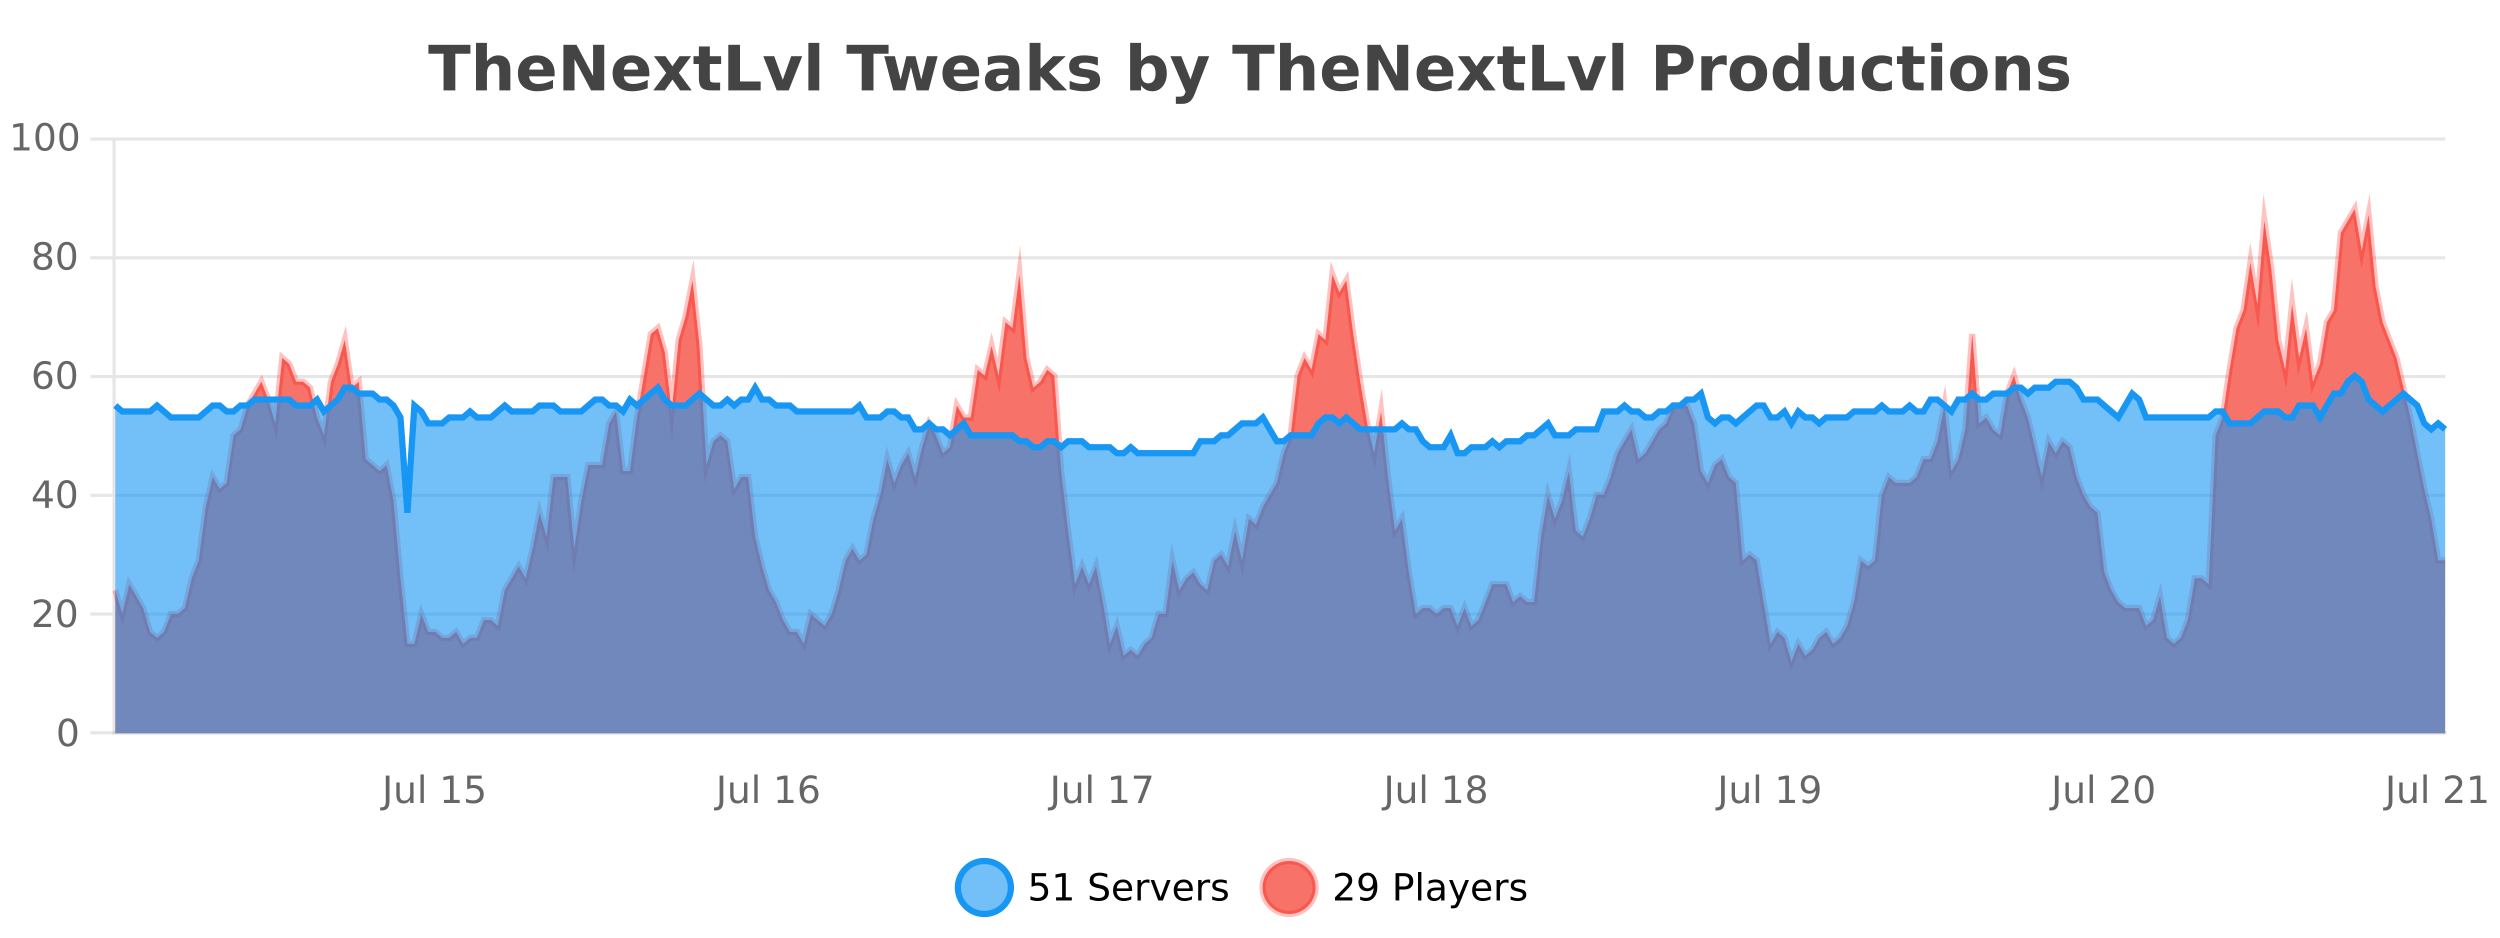 <?xml version="1.0" encoding="UTF-8"?>
<svg xmlns="http://www.w3.org/2000/svg" xmlns:xlink="http://www.w3.org/1999/xlink" width="800pt" height="300pt" viewBox="0 0 800 300" version="1.1">
<defs>
<clipPath id="clip1">
  <path d="M 278 263 L 352 263 L 352 300 L 278 300 Z M 278 263 "/>
</clipPath>
<clipPath id="clip2">
  <path d="M 375 263 L 450 263 L 450 300 L 375 300 Z M 375 263 "/>
</clipPath>
<clipPath id="clip3">
  <path d="M 36.906 66 L 782.445 66 L 782.445 234.602 L 36.906 234.602 Z M 36.906 66 "/>
</clipPath>
<clipPath id="clip4">
  <path d="M 35.906 43 L 783.445 43 L 783.445 235.602 L 35.906 235.602 Z M 35.906 43 "/>
</clipPath>
<clipPath id="clip5">
  <path d="M 36.906 120 L 782.445 120 L 782.445 234.602 L 36.906 234.602 Z M 36.906 120 "/>
</clipPath>
<clipPath id="clip6">
  <path d="M 35.906 91 L 783.445 91 L 783.445 193 L 35.906 193 Z M 35.906 91 "/>
</clipPath>
</defs>
<g id="surface3575971">
<rect x="0" y="0" width="800" height="300" style="fill:rgb(100%,100%,100%);fill-opacity:1;stroke:none;"/>
<path style="fill:none;stroke-width:1;stroke-linecap:butt;stroke-linejoin:miter;stroke:rgb(0%,0%,0%);stroke-opacity:0.098;stroke-miterlimit:10;" d="M 37 234.5 L 782.445 234.5 "/>
<path style="fill:none;stroke-width:1;stroke-linecap:butt;stroke-linejoin:miter;stroke:rgb(0%,0%,0%);stroke-opacity:0.098;stroke-miterlimit:10;" d="M 28.906 234.5 L 36 234.5 "/>
<path style="fill:none;stroke-width:1;stroke-linecap:butt;stroke-linejoin:miter;stroke:rgb(0%,0%,0%);stroke-opacity:0.098;stroke-miterlimit:10;" d="M 37 196.5 L 782.445 196.5 "/>
<path style="fill:none;stroke-width:1;stroke-linecap:butt;stroke-linejoin:miter;stroke:rgb(0%,0%,0%);stroke-opacity:0.098;stroke-miterlimit:10;" d="M 28.906 196.5 L 36 196.5 "/>
<path style="fill:none;stroke-width:1;stroke-linecap:butt;stroke-linejoin:miter;stroke:rgb(0%,0%,0%);stroke-opacity:0.098;stroke-miterlimit:10;" d="M 37 158.5 L 782.445 158.5 "/>
<path style="fill:none;stroke-width:1;stroke-linecap:butt;stroke-linejoin:miter;stroke:rgb(0%,0%,0%);stroke-opacity:0.098;stroke-miterlimit:10;" d="M 28.906 158.5 L 36 158.5 "/>
<path style="fill:none;stroke-width:1;stroke-linecap:butt;stroke-linejoin:miter;stroke:rgb(0%,0%,0%);stroke-opacity:0.098;stroke-miterlimit:10;" d="M 37 120.5 L 782.445 120.5 "/>
<path style="fill:none;stroke-width:1;stroke-linecap:butt;stroke-linejoin:miter;stroke:rgb(0%,0%,0%);stroke-opacity:0.098;stroke-miterlimit:10;" d="M 28.906 120.5 L 36 120.5 "/>
<path style="fill:none;stroke-width:1;stroke-linecap:butt;stroke-linejoin:miter;stroke:rgb(0%,0%,0%);stroke-opacity:0.098;stroke-miterlimit:10;" d="M 37 82.5 L 782.445 82.5 "/>
<path style="fill:none;stroke-width:1;stroke-linecap:butt;stroke-linejoin:miter;stroke:rgb(0%,0%,0%);stroke-opacity:0.098;stroke-miterlimit:10;" d="M 28.906 82.5 L 36 82.5 "/>
<path style="fill:none;stroke-width:1;stroke-linecap:butt;stroke-linejoin:miter;stroke:rgb(0%,0%,0%);stroke-opacity:0.098;stroke-miterlimit:10;" d="M 37 44.5 L 782.445 44.5 "/>
<path style="fill:none;stroke-width:1;stroke-linecap:butt;stroke-linejoin:miter;stroke:rgb(0%,0%,0%);stroke-opacity:0.098;stroke-miterlimit:10;" d="M 28.906 44.5 L 36 44.5 "/>
<path style=" stroke:none;fill-rule:nonzero;fill:rgb(9.02%,58.824%,95.294%);fill-opacity:0.6;" d="M 323.488 284 C 323.488 288.688 319.688 292.484 315.004 292.484 C 310.316 292.484 306.52 288.688 306.52 284 C 306.52 279.312 310.316 275.516 315.004 275.516 C 319.688 275.516 323.488 279.312 323.488 284 Z M 323.488 284 "/>
<g clip-path="url(#clip1)" clip-rule="nonzero">
<path style="fill:none;stroke-width:2;stroke-linecap:butt;stroke-linejoin:miter;stroke:rgb(9.02%,58.824%,95.294%);stroke-opacity:1;stroke-miterlimit:10;" d="M 323.488 284 C 323.488 288.688 319.688 292.484 315.004 292.484 C 310.316 292.484 306.52 288.688 306.52 284 C 306.52 279.312 310.316 275.516 315.004 275.516 C 319.688 275.516 323.488 279.312 323.488 284 Z M 323.488 284 "/>
</g>
<path style=" stroke:none;fill-rule:nonzero;fill:rgb(0%,0%,0%);fill-opacity:1;" d="M 330.117 279.406 L 334.758 279.406 L 334.758 280.406 L 331.195 280.406 L 331.195 282.547 C 331.371 282.484 331.543 282.445 331.711 282.422 C 331.887 282.391 332.059 282.375 332.227 282.375 C 333.203 282.375 333.98 282.648 334.555 283.188 C 335.125 283.719 335.414 284.438 335.414 285.344 C 335.414 286.293 335.117 287.027 334.523 287.547 C 333.938 288.07 333.117 288.328 332.055 288.328 C 331.68 288.328 331.297 288.297 330.914 288.234 C 330.539 288.172 330.148 288.078 329.742 287.953 L 329.742 286.766 C 330.094 286.953 330.461 287.094 330.836 287.188 C 331.211 287.281 331.605 287.328 332.023 287.328 C 332.699 287.328 333.234 287.152 333.633 286.797 C 334.027 286.445 334.227 285.961 334.227 285.344 C 334.227 284.742 334.027 284.262 333.633 283.906 C 333.234 283.555 332.699 283.375 332.023 283.375 C 331.711 283.375 331.391 283.414 331.07 283.484 C 330.758 283.547 330.438 283.652 330.117 283.797 Z M 337.938 287.156 L 339.875 287.156 L 339.875 280.484 L 337.766 280.906 L 337.766 279.828 L 339.859 279.406 L 341.047 279.406 L 341.047 287.156 L 342.984 287.156 L 342.984 288.156 L 337.938 288.156 Z M 354.324 279.688 L 354.324 280.844 C 353.875 280.637 353.449 280.48 353.043 280.375 C 352.645 280.262 352.266 280.203 351.902 280.203 C 351.254 280.203 350.754 280.328 350.402 280.578 C 350.059 280.828 349.887 281.188 349.887 281.656 C 349.887 282.043 350 282.336 350.23 282.531 C 350.457 282.73 350.902 282.887 351.559 283 L 352.262 283.156 C 353.145 283.324 353.797 283.621 354.215 284.047 C 354.641 284.465 354.855 285.027 354.855 285.734 C 354.855 286.59 354.566 287.234 353.996 287.672 C 353.434 288.109 352.598 288.328 351.496 288.328 C 351.09 288.328 350.652 288.281 350.184 288.188 C 349.715 288.094 349.23 287.953 348.73 287.766 L 348.73 286.547 C 349.207 286.82 349.676 287.023 350.137 287.156 C 350.605 287.293 351.059 287.359 351.496 287.359 C 352.172 287.359 352.691 287.23 353.059 286.969 C 353.434 286.699 353.621 286.32 353.621 285.828 C 353.621 285.402 353.484 285.07 353.215 284.828 C 352.953 284.578 352.52 284.398 351.918 284.281 L 351.199 284.141 C 350.312 283.965 349.672 283.688 349.277 283.312 C 348.891 282.938 348.699 282.418 348.699 281.75 C 348.699 280.969 348.969 280.359 349.512 279.922 C 350.051 279.477 350.801 279.25 351.762 279.25 C 352.176 279.25 352.594 279.289 353.012 279.359 C 353.438 279.434 353.875 279.543 354.324 279.688 Z M 362.27 284.609 L 362.27 285.125 L 357.301 285.125 C 357.352 285.875 357.574 286.445 357.973 286.828 C 358.379 287.215 358.934 287.406 359.645 287.406 C 360.059 287.406 360.461 287.359 360.848 287.266 C 361.242 287.164 361.633 287.008 362.02 286.797 L 362.02 287.828 C 361.621 287.984 361.223 288.105 360.816 288.188 C 360.41 288.281 359.996 288.328 359.582 288.328 C 358.539 288.328 357.711 288.027 357.098 287.422 C 356.48 286.809 356.176 285.98 356.176 284.938 C 356.176 283.867 356.465 283.016 357.051 282.391 C 357.633 281.758 358.414 281.438 359.395 281.438 C 360.277 281.438 360.977 281.727 361.488 282.297 C 362.008 282.859 362.27 283.633 362.27 284.609 Z M 361.191 284.281 C 361.18 283.699 361.012 283.23 360.691 282.875 C 360.367 282.523 359.941 282.344 359.41 282.344 C 358.805 282.344 358.32 282.516 357.957 282.859 C 357.602 283.203 357.398 283.684 357.348 284.297 Z M 367.84 282.594 C 367.715 282.531 367.578 282.484 367.434 282.453 C 367.297 282.414 367.141 282.391 366.965 282.391 C 366.359 282.391 365.891 282.59 365.559 282.984 C 365.234 283.383 365.074 283.953 365.074 284.703 L 365.074 288.156 L 363.996 288.156 L 363.996 281.594 L 365.074 281.594 L 365.074 282.609 C 365.301 282.215 365.598 281.922 365.965 281.734 C 366.328 281.539 366.77 281.438 367.293 281.438 C 367.363 281.438 367.441 281.445 367.527 281.453 C 367.621 281.465 367.719 281.48 367.824 281.5 Z M 368.195 281.594 L 369.336 281.594 L 371.383 287.094 L 373.445 281.594 L 374.586 281.594 L 372.117 288.156 L 370.648 288.156 Z M 381.688 284.609 L 381.688 285.125 L 376.719 285.125 C 376.77 285.875 376.992 286.445 377.391 286.828 C 377.797 287.215 378.352 287.406 379.062 287.406 C 379.477 287.406 379.879 287.359 380.266 287.266 C 380.66 287.164 381.051 287.008 381.438 286.797 L 381.438 287.828 C 381.039 287.984 380.641 288.105 380.234 288.188 C 379.828 288.281 379.414 288.328 379 288.328 C 377.957 288.328 377.129 288.027 376.516 287.422 C 375.898 286.809 375.594 285.98 375.594 284.938 C 375.594 283.867 375.883 283.016 376.469 282.391 C 377.051 281.758 377.832 281.438 378.812 281.438 C 379.695 281.438 380.395 281.727 380.906 282.297 C 381.426 282.859 381.688 283.633 381.688 284.609 Z M 380.609 284.281 C 380.598 283.699 380.43 283.23 380.109 282.875 C 379.785 282.523 379.359 282.344 378.828 282.344 C 378.223 282.344 377.738 282.516 377.375 282.859 C 377.02 283.203 376.816 283.684 376.766 284.297 Z M 387.258 282.594 C 387.133 282.531 386.996 282.484 386.852 282.453 C 386.715 282.414 386.559 282.391 386.383 282.391 C 385.777 282.391 385.309 282.59 384.977 282.984 C 384.652 283.383 384.492 283.953 384.492 284.703 L 384.492 288.156 L 383.414 288.156 L 383.414 281.594 L 384.492 281.594 L 384.492 282.609 C 384.719 282.215 385.016 281.922 385.383 281.734 C 385.746 281.539 386.188 281.438 386.711 281.438 C 386.781 281.438 386.859 281.445 386.945 281.453 C 387.039 281.465 387.137 281.48 387.242 281.5 Z M 392.566 281.781 L 392.566 282.812 C 392.262 282.656 391.945 282.543 391.613 282.469 C 391.289 282.387 390.949 282.344 390.598 282.344 C 390.066 282.344 389.664 282.43 389.395 282.594 C 389.121 282.75 388.988 282.996 388.988 283.328 C 388.988 283.578 389.082 283.777 389.27 283.922 C 389.465 284.059 389.855 284.188 390.441 284.312 L 390.801 284.406 C 391.57 284.562 392.117 284.793 392.441 285.094 C 392.762 285.398 392.926 285.812 392.926 286.344 C 392.926 286.961 392.68 287.445 392.191 287.797 C 391.711 288.152 391.051 288.328 390.207 288.328 C 389.852 288.328 389.48 288.289 389.098 288.219 C 388.723 288.156 388.324 288.059 387.91 287.922 L 387.91 286.797 C 388.305 287.008 388.695 287.164 389.082 287.266 C 389.465 287.371 389.852 287.422 390.238 287.422 C 390.738 287.422 391.121 287.34 391.395 287.172 C 391.676 286.996 391.816 286.746 391.816 286.422 C 391.816 286.133 391.715 285.906 391.52 285.75 C 391.32 285.594 390.887 285.445 390.223 285.297 L 389.848 285.219 C 389.18 285.074 388.695 284.855 388.395 284.562 C 388.102 284.273 387.957 283.875 387.957 283.375 C 387.957 282.75 388.176 282.273 388.613 281.938 C 389.051 281.605 389.668 281.438 390.473 281.438 C 390.867 281.438 391.242 281.469 391.598 281.531 C 391.949 281.586 392.273 281.668 392.566 281.781 Z M 325.004 277.016 "/>
<path style=" stroke:none;fill-rule:nonzero;fill:rgb(96.863%,44.706%,40.784%);fill-opacity:1;" d="M 420.988 284 C 420.988 288.688 417.191 292.484 412.504 292.484 C 407.82 292.484 404.02 288.688 404.02 284 C 404.02 279.312 407.82 275.516 412.504 275.516 C 417.191 275.516 420.988 279.312 420.988 284 Z M 420.988 284 "/>
<g clip-path="url(#clip2)" clip-rule="nonzero">
<path style="fill:none;stroke-width:2;stroke-linecap:butt;stroke-linejoin:miter;stroke:rgb(100%,4.706%,0%);stroke-opacity:0.247;stroke-miterlimit:10;" d="M 420.988 284 C 420.988 288.688 417.191 292.484 412.504 292.484 C 407.82 292.484 404.02 288.688 404.02 284 C 404.02 279.312 407.82 275.516 412.504 275.516 C 417.191 275.516 420.988 279.312 420.988 284 Z M 420.988 284 "/>
</g>
<path style=" stroke:none;fill-rule:nonzero;fill:rgb(0%,0%,0%);fill-opacity:1;" d="M 428.617 287.156 L 432.758 287.156 L 432.758 288.156 L 427.195 288.156 L 427.195 287.156 C 427.641 286.699 428.25 286.078 429.023 285.297 C 429.805 284.508 430.293 283.996 430.492 283.766 C 430.875 283.352 431.141 282.996 431.289 282.703 C 431.445 282.402 431.523 282.109 431.523 281.828 C 431.523 281.359 431.355 280.98 431.023 280.688 C 430.699 280.398 430.277 280.25 429.758 280.25 C 429.383 280.25 428.984 280.312 428.57 280.438 C 428.164 280.562 427.727 280.762 427.258 281.031 L 427.258 279.828 C 427.734 279.641 428.18 279.5 428.586 279.406 C 429 279.305 429.383 279.25 429.727 279.25 C 430.633 279.25 431.355 279.48 431.898 279.938 C 432.438 280.387 432.711 280.992 432.711 281.75 C 432.711 282.105 432.641 282.445 432.508 282.766 C 432.371 283.09 432.125 283.469 431.773 283.906 C 431.668 284.023 431.355 284.352 430.836 284.891 C 430.312 285.434 429.574 286.188 428.617 287.156 Z M 435.266 287.969 L 435.266 286.891 C 435.566 287.039 435.867 287.148 436.172 287.219 C 436.473 287.293 436.773 287.328 437.078 287.328 C 437.859 287.328 438.453 287.07 438.859 286.547 C 439.273 286.016 439.508 285.215 439.562 284.141 C 439.344 284.484 439.055 284.746 438.703 284.922 C 438.359 285.102 437.973 285.188 437.547 285.188 C 436.672 285.188 435.977 284.93 435.469 284.406 C 434.957 283.875 434.703 283.148 434.703 282.219 C 434.703 281.324 434.969 280.605 435.5 280.062 C 436.031 279.523 436.738 279.25 437.625 279.25 C 438.633 279.25 439.406 279.641 439.938 280.422 C 440.477 281.195 440.75 282.32 440.75 283.797 C 440.75 285.172 440.422 286.273 439.766 287.094 C 439.109 287.918 438.227 288.328 437.125 288.328 C 436.82 288.328 436.52 288.297 436.219 288.234 C 435.914 288.18 435.598 288.094 435.266 287.969 Z M 437.625 284.266 C 438.156 284.266 438.578 284.086 438.891 283.719 C 439.203 283.355 439.359 282.855 439.359 282.219 C 439.359 281.594 439.203 281.102 438.891 280.734 C 438.578 280.371 438.156 280.188 437.625 280.188 C 437.094 280.188 436.672 280.371 436.359 280.734 C 436.055 281.102 435.906 281.594 435.906 282.219 C 435.906 282.855 436.055 283.355 436.359 283.719 C 436.672 284.086 437.094 284.266 437.625 284.266 Z M 447.762 280.375 L 447.762 283.672 L 449.246 283.672 C 449.797 283.672 450.223 283.531 450.527 283.25 C 450.828 282.961 450.98 282.547 450.98 282.016 C 450.98 281.496 450.828 281.094 450.527 280.812 C 450.223 280.523 449.797 280.375 449.246 280.375 Z M 446.574 279.406 L 449.246 279.406 C 450.234 279.406 450.98 279.633 451.48 280.078 C 451.98 280.516 452.23 281.164 452.23 282.016 C 452.23 282.883 451.98 283.539 451.48 283.984 C 450.98 284.422 450.234 284.641 449.246 284.641 L 447.762 284.641 L 447.762 288.156 L 446.574 288.156 Z M 453.766 279.031 L 454.844 279.031 L 454.844 288.156 L 453.766 288.156 Z M 460.082 284.859 C 459.215 284.859 458.613 284.961 458.27 285.156 C 457.934 285.355 457.77 285.695 457.77 286.172 C 457.77 286.559 457.895 286.867 458.145 287.094 C 458.402 287.312 458.746 287.422 459.176 287.422 C 459.777 287.422 460.258 287.215 460.613 286.797 C 460.977 286.371 461.16 285.805 461.16 285.094 L 461.16 284.859 Z M 462.238 284.406 L 462.238 288.156 L 461.16 288.156 L 461.16 287.156 C 460.91 287.555 460.602 287.852 460.238 288.047 C 459.871 288.234 459.426 288.328 458.895 288.328 C 458.215 288.328 457.68 288.141 457.285 287.766 C 456.887 287.383 456.691 286.875 456.691 286.25 C 456.691 285.512 456.934 284.953 457.426 284.578 C 457.926 284.203 458.664 284.016 459.645 284.016 L 461.16 284.016 L 461.16 283.906 C 461.16 283.406 460.992 283.023 460.66 282.75 C 460.336 282.48 459.883 282.344 459.301 282.344 C 458.926 282.344 458.555 282.391 458.191 282.484 C 457.836 282.578 457.496 282.715 457.176 282.891 L 457.176 281.891 C 457.57 281.734 457.949 281.621 458.316 281.547 C 458.691 281.477 459.055 281.438 459.41 281.438 C 460.355 281.438 461.066 281.684 461.535 282.172 C 462.004 282.664 462.238 283.406 462.238 284.406 Z M 467.188 288.766 C 466.883 289.547 466.586 290.055 466.297 290.297 C 466.004 290.535 465.617 290.656 465.141 290.656 L 464.281 290.656 L 464.281 289.75 L 464.906 289.75 C 465.207 289.75 465.438 289.676 465.594 289.531 C 465.758 289.395 465.941 289.066 466.141 288.547 L 466.344 288.047 L 463.688 281.594 L 464.828 281.594 L 466.875 286.719 L 468.938 281.594 L 470.078 281.594 Z M 477.18 284.609 L 477.18 285.125 L 472.211 285.125 C 472.262 285.875 472.484 286.445 472.883 286.828 C 473.289 287.215 473.844 287.406 474.555 287.406 C 474.969 287.406 475.371 287.359 475.758 287.266 C 476.152 287.164 476.543 287.008 476.93 286.797 L 476.93 287.828 C 476.531 287.984 476.133 288.105 475.727 288.188 C 475.32 288.281 474.906 288.328 474.492 288.328 C 473.449 288.328 472.621 288.027 472.008 287.422 C 471.391 286.809 471.086 285.98 471.086 284.938 C 471.086 283.867 471.375 283.016 471.961 282.391 C 472.543 281.758 473.324 281.438 474.305 281.438 C 475.188 281.438 475.887 281.727 476.398 282.297 C 476.918 282.859 477.18 283.633 477.18 284.609 Z M 476.102 284.281 C 476.09 283.699 475.922 283.23 475.602 282.875 C 475.277 282.523 474.852 282.344 474.32 282.344 C 473.715 282.344 473.23 282.516 472.867 282.859 C 472.512 283.203 472.309 283.684 472.258 284.297 Z M 482.75 282.594 C 482.625 282.531 482.488 282.484 482.344 282.453 C 482.207 282.414 482.051 282.391 481.875 282.391 C 481.27 282.391 480.801 282.59 480.469 282.984 C 480.145 283.383 479.984 283.953 479.984 284.703 L 479.984 288.156 L 478.906 288.156 L 478.906 281.594 L 479.984 281.594 L 479.984 282.609 C 480.211 282.215 480.508 281.922 480.875 281.734 C 481.238 281.539 481.68 281.438 482.203 281.438 C 482.273 281.438 482.352 281.445 482.438 281.453 C 482.531 281.465 482.629 281.48 482.734 281.5 Z M 488.055 281.781 L 488.055 282.812 C 487.75 282.656 487.434 282.543 487.102 282.469 C 486.777 282.387 486.438 282.344 486.086 282.344 C 485.555 282.344 485.152 282.43 484.883 282.594 C 484.609 282.75 484.477 282.996 484.477 283.328 C 484.477 283.578 484.57 283.777 484.758 283.922 C 484.953 284.059 485.344 284.188 485.93 284.312 L 486.289 284.406 C 487.059 284.562 487.605 284.793 487.93 285.094 C 488.25 285.398 488.414 285.812 488.414 286.344 C 488.414 286.961 488.168 287.445 487.68 287.797 C 487.199 288.152 486.539 288.328 485.695 288.328 C 485.34 288.328 484.969 288.289 484.586 288.219 C 484.211 288.156 483.812 288.059 483.398 287.922 L 483.398 286.797 C 483.793 287.008 484.184 287.164 484.57 287.266 C 484.953 287.371 485.34 287.422 485.727 287.422 C 486.227 287.422 486.609 287.34 486.883 287.172 C 487.164 286.996 487.305 286.746 487.305 286.422 C 487.305 286.133 487.203 285.906 487.008 285.75 C 486.809 285.594 486.375 285.445 485.711 285.297 L 485.336 285.219 C 484.668 285.074 484.184 284.855 483.883 284.562 C 483.59 284.273 483.445 283.875 483.445 283.375 C 483.445 282.75 483.664 282.273 484.102 281.938 C 484.539 281.605 485.156 281.438 485.961 281.438 C 486.355 281.438 486.73 281.469 487.086 281.531 C 487.438 281.586 487.762 281.668 488.055 281.781 Z M 422.504 277.016 "/>
<path style=" stroke:none;fill-rule:nonzero;fill:rgb(26.667%,26.667%,26.667%);fill-opacity:1;" d="M 137.094 14.344 L 150.531 14.344 L 150.531 17.188 L 145.703 17.188 L 145.703 28.922 L 141.938 28.922 L 141.938 17.188 L 137.094 17.188 Z M 163.312 22.266 L 163.312 28.922 L 159.797 28.922 L 159.797 23.844 C 159.797 22.887 159.773 22.23 159.734 21.875 C 159.691 21.512 159.617 21.246 159.516 21.078 C 159.379 20.852 159.191 20.672 158.953 20.547 C 158.723 20.422 158.457 20.359 158.156 20.359 C 157.426 20.359 156.852 20.641 156.438 21.203 C 156.02 21.766 155.812 22.547 155.812 23.547 L 155.812 28.922 L 152.328 28.922 L 152.328 13.719 L 155.812 13.719 L 155.812 19.578 C 156.344 18.945 156.906 18.477 157.5 18.172 C 158.094 17.871 158.742 17.719 159.453 17.719 C 160.723 17.719 161.68 18.109 162.328 18.891 C 162.984 19.664 163.312 20.789 163.312 22.266 Z M 177.477 23.422 L 177.477 24.422 L 169.305 24.422 C 169.387 25.246 169.684 25.859 170.195 26.266 C 170.703 26.672 171.414 26.875 172.32 26.875 C 173.059 26.875 173.812 26.766 174.586 26.547 C 175.355 26.328 176.148 26 176.961 25.562 L 176.961 28.25 C 176.137 28.562 175.309 28.797 174.477 28.953 C 173.652 29.117 172.828 29.203 172.008 29.203 C 170.027 29.203 168.484 28.703 167.383 27.703 C 166.289 26.695 165.742 25.281 165.742 23.469 C 165.742 21.68 166.277 20.273 167.352 19.25 C 168.434 18.23 169.918 17.719 171.805 17.719 C 173.523 17.719 174.898 18.242 175.93 19.281 C 176.961 20.312 177.477 21.695 177.477 23.422 Z M 173.883 22.266 C 173.883 21.602 173.688 21.062 173.305 20.656 C 172.918 20.25 172.414 20.047 171.789 20.047 C 171.109 20.047 170.559 20.242 170.133 20.625 C 169.715 21 169.453 21.547 169.352 22.266 Z M 180.289 14.344 L 184.477 14.344 L 189.789 24.344 L 189.789 14.344 L 193.352 14.344 L 193.352 28.922 L 189.148 28.922 L 183.852 18.922 L 183.852 28.922 L 180.289 28.922 Z M 207.777 23.422 L 207.777 24.422 L 199.605 24.422 C 199.688 25.246 199.984 25.859 200.496 26.266 C 201.004 26.672 201.715 26.875 202.621 26.875 C 203.359 26.875 204.113 26.766 204.887 26.547 C 205.656 26.328 206.449 26 207.262 25.562 L 207.262 28.25 C 206.438 28.562 205.609 28.797 204.777 28.953 C 203.953 29.117 203.129 29.203 202.309 29.203 C 200.328 29.203 198.785 28.703 197.684 27.703 C 196.59 26.695 196.043 25.281 196.043 23.469 C 196.043 21.68 196.578 20.273 197.652 19.25 C 198.734 18.23 200.219 17.719 202.105 17.719 C 203.824 17.719 205.199 18.242 206.23 19.281 C 207.262 20.312 207.777 21.695 207.777 23.422 Z M 204.184 22.266 C 204.184 21.602 203.988 21.062 203.605 20.656 C 203.219 20.25 202.715 20.047 202.09 20.047 C 201.41 20.047 200.859 20.242 200.434 20.625 C 200.016 21 199.754 21.547 199.652 22.266 Z M 213.188 23.328 L 209.25 17.984 L 212.953 17.984 L 215.188 21.219 L 217.453 17.984 L 221.156 17.984 L 217.203 23.312 L 221.344 28.922 L 217.641 28.922 L 215.188 25.469 L 212.75 28.922 L 209.047 28.922 Z M 227.148 14.875 L 227.148 17.984 L 230.758 17.984 L 230.758 20.484 L 227.148 20.484 L 227.148 25.125 C 227.148 25.637 227.246 25.98 227.445 26.156 C 227.652 26.336 228.055 26.422 228.648 26.422 L 230.445 26.422 L 230.445 28.922 L 227.445 28.922 C 226.07 28.922 225.09 28.637 224.508 28.062 C 223.934 27.48 223.648 26.5 223.648 25.125 L 223.648 20.484 L 221.914 20.484 L 221.914 17.984 L 223.648 17.984 L 223.648 14.875 Z M 233.055 14.344 L 236.805 14.344 L 236.805 26.078 L 243.414 26.078 L 243.414 28.922 L 233.055 28.922 Z M 244.25 17.984 L 247.75 17.984 L 250.484 25.547 L 253.188 17.984 L 256.703 17.984 L 252.391 28.922 L 248.547 28.922 Z M 258.68 13.719 L 262.164 13.719 L 262.164 28.922 L 258.68 28.922 Z M 270.902 14.344 L 284.34 14.344 L 284.34 17.188 L 279.512 17.188 L 279.512 28.922 L 275.746 28.922 L 275.746 17.188 L 270.902 17.188 Z M 282.957 17.984 L 286.363 17.984 L 288.191 25.516 L 290.035 17.984 L 292.957 17.984 L 294.801 25.438 L 296.645 17.984 L 300.035 17.984 L 297.16 28.922 L 293.332 28.922 L 291.488 21.406 L 289.66 28.922 L 285.832 28.922 Z M 313.324 23.422 L 313.324 24.422 L 305.152 24.422 C 305.234 25.246 305.531 25.859 306.043 26.266 C 306.551 26.672 307.262 26.875 308.168 26.875 C 308.906 26.875 309.66 26.766 310.434 26.547 C 311.203 26.328 311.996 26 312.809 25.562 L 312.809 28.25 C 311.984 28.562 311.156 28.797 310.324 28.953 C 309.5 29.117 308.676 29.203 307.855 29.203 C 305.875 29.203 304.332 28.703 303.23 27.703 C 302.137 26.695 301.59 25.281 301.59 23.469 C 301.59 21.68 302.125 20.273 303.199 19.25 C 304.281 18.23 305.766 17.719 307.652 17.719 C 309.371 17.719 310.746 18.242 311.777 19.281 C 312.809 20.312 313.324 21.695 313.324 23.422 Z M 309.73 22.266 C 309.73 21.602 309.535 21.062 309.152 20.656 C 308.766 20.25 308.262 20.047 307.637 20.047 C 306.957 20.047 306.406 20.242 305.98 20.625 C 305.562 21 305.301 21.547 305.199 22.266 Z M 320.875 24 C 320.145 24 319.598 24.125 319.234 24.375 C 318.867 24.617 318.688 24.98 318.688 25.469 C 318.688 25.906 318.832 26.25 319.125 26.5 C 319.426 26.75 319.836 26.875 320.359 26.875 C 321.016 26.875 321.566 26.641 322.016 26.172 C 322.473 25.703 322.703 25.117 322.703 24.406 L 322.703 24 Z M 326.219 22.688 L 326.219 28.922 L 322.703 28.922 L 322.703 27.297 C 322.234 27.965 321.703 28.449 321.109 28.75 C 320.523 29.051 319.812 29.203 318.969 29.203 C 317.844 29.203 316.926 28.875 316.219 28.219 C 315.508 27.555 315.156 26.695 315.156 25.641 C 315.156 24.359 315.594 23.422 316.469 22.828 C 317.352 22.227 318.742 21.922 320.641 21.922 L 322.703 21.922 L 322.703 21.641 C 322.703 21.09 322.484 20.688 322.047 20.438 C 321.609 20.18 320.926 20.047 320 20.047 C 319.25 20.047 318.551 20.125 317.906 20.281 C 317.258 20.43 316.66 20.648 316.109 20.938 L 316.109 18.281 C 316.859 18.094 317.609 17.953 318.359 17.859 C 319.117 17.766 319.879 17.719 320.641 17.719 C 322.609 17.719 324.031 18.109 324.906 18.891 C 325.781 19.664 326.219 20.93 326.219 22.688 Z M 329.477 13.719 L 332.961 13.719 L 332.961 22 L 336.992 17.984 L 341.055 17.984 L 335.711 23 L 341.477 28.922 L 337.227 28.922 L 332.961 24.359 L 332.961 28.922 L 329.477 28.922 Z M 351.312 18.328 L 351.312 20.984 C 350.57 20.672 349.852 20.438 349.156 20.281 C 348.457 20.125 347.797 20.047 347.172 20.047 C 346.516 20.047 346.023 20.133 345.703 20.297 C 345.379 20.465 345.219 20.719 345.219 21.062 C 345.219 21.344 345.336 21.559 345.578 21.703 C 345.828 21.852 346.266 21.961 346.891 22.031 L 347.516 22.125 C 349.305 22.355 350.508 22.73 351.125 23.25 C 351.738 23.773 352.047 24.59 352.047 25.703 C 352.047 26.871 351.613 27.746 350.75 28.328 C 349.895 28.914 348.617 29.203 346.922 29.203 C 346.191 29.203 345.441 29.145 344.672 29.031 C 343.898 28.918 343.109 28.746 342.297 28.516 L 342.297 25.859 C 342.992 26.203 343.707 26.461 344.438 26.625 C 345.164 26.793 345.91 26.875 346.672 26.875 C 347.359 26.875 347.875 26.781 348.219 26.594 C 348.562 26.406 348.734 26.125 348.734 25.75 C 348.734 25.438 348.613 25.211 348.375 25.062 C 348.133 24.906 347.66 24.789 346.953 24.703 L 346.344 24.625 C 344.781 24.43 343.688 24.07 343.062 23.547 C 342.438 23.016 342.125 22.215 342.125 21.141 C 342.125 19.984 342.52 19.125 343.312 18.562 C 344.113 18 345.332 17.719 346.969 17.719 C 347.613 17.719 348.289 17.773 349 17.875 C 349.707 17.969 350.477 18.121 351.312 18.328 Z M 367.461 26.672 C 368.211 26.672 368.781 26.402 369.18 25.859 C 369.574 25.309 369.773 24.512 369.773 23.469 C 369.773 22.43 369.574 21.637 369.18 21.094 C 368.781 20.543 368.211 20.266 367.461 20.266 C 366.711 20.266 366.133 20.543 365.727 21.094 C 365.328 21.637 365.133 22.43 365.133 23.469 C 365.133 24.5 365.328 25.293 365.727 25.844 C 366.133 26.398 366.711 26.672 367.461 26.672 Z M 365.133 19.578 C 365.621 18.945 366.156 18.477 366.742 18.172 C 367.324 17.871 367.996 17.719 368.758 17.719 C 370.109 17.719 371.219 18.258 372.086 19.328 C 372.949 20.402 373.383 21.781 373.383 23.469 C 373.383 25.148 372.949 26.523 372.086 27.594 C 371.219 28.668 370.109 29.203 368.758 29.203 C 367.996 29.203 367.324 29.051 366.742 28.75 C 366.156 28.449 365.621 27.98 365.133 27.344 L 365.133 28.922 L 361.648 28.922 L 361.648 13.719 L 365.133 13.719 Z M 374.523 17.984 L 378.008 17.984 L 380.961 25.406 L 383.461 17.984 L 386.945 17.984 L 382.352 29.953 C 381.891 31.172 381.352 32.02 380.727 32.5 C 380.109 32.988 379.305 33.234 378.305 33.234 L 376.273 33.234 L 376.273 30.938 L 377.367 30.938 C 377.961 30.938 378.391 30.844 378.664 30.656 C 378.934 30.469 379.141 30.129 379.289 29.641 L 379.398 29.344 Z M 394.367 14.344 L 407.805 14.344 L 407.805 17.188 L 402.977 17.188 L 402.977 28.922 L 399.211 28.922 L 399.211 17.188 L 394.367 17.188 Z M 420.59 22.266 L 420.59 28.922 L 417.074 28.922 L 417.074 23.844 C 417.074 22.887 417.051 22.23 417.012 21.875 C 416.969 21.512 416.895 21.246 416.793 21.078 C 416.656 20.852 416.469 20.672 416.23 20.547 C 416 20.422 415.734 20.359 415.434 20.359 C 414.703 20.359 414.129 20.641 413.715 21.203 C 413.297 21.766 413.09 22.547 413.09 23.547 L 413.09 28.922 L 409.605 28.922 L 409.605 13.719 L 413.09 13.719 L 413.09 19.578 C 413.621 18.945 414.184 18.477 414.777 18.172 C 415.371 17.871 416.02 17.719 416.73 17.719 C 418 17.719 418.957 18.109 419.605 18.891 C 420.262 19.664 420.59 20.789 420.59 22.266 Z M 434.75 23.422 L 434.75 24.422 L 426.578 24.422 C 426.66 25.246 426.957 25.859 427.469 26.266 C 427.977 26.672 428.688 26.875 429.594 26.875 C 430.332 26.875 431.086 26.766 431.859 26.547 C 432.629 26.328 433.422 26 434.234 25.562 L 434.234 28.25 C 433.41 28.562 432.582 28.797 431.75 28.953 C 430.926 29.117 430.102 29.203 429.281 29.203 C 427.301 29.203 425.758 28.703 424.656 27.703 C 423.562 26.695 423.016 25.281 423.016 23.469 C 423.016 21.68 423.551 20.273 424.625 19.25 C 425.707 18.23 427.191 17.719 429.078 17.719 C 430.797 17.719 432.172 18.242 433.203 19.281 C 434.234 20.312 434.75 21.695 434.75 23.422 Z M 431.156 22.266 C 431.156 21.602 430.961 21.062 430.578 20.656 C 430.191 20.25 429.688 20.047 429.062 20.047 C 428.383 20.047 427.832 20.242 427.406 20.625 C 426.988 21 426.727 21.547 426.625 22.266 Z M 437.562 14.344 L 441.75 14.344 L 447.062 24.344 L 447.062 14.344 L 450.625 14.344 L 450.625 28.922 L 446.422 28.922 L 441.125 18.922 L 441.125 28.922 L 437.562 28.922 Z M 465.055 23.422 L 465.055 24.422 L 456.883 24.422 C 456.965 25.246 457.262 25.859 457.773 26.266 C 458.281 26.672 458.992 26.875 459.898 26.875 C 460.637 26.875 461.391 26.766 462.164 26.547 C 462.934 26.328 463.727 26 464.539 25.562 L 464.539 28.25 C 463.715 28.562 462.887 28.797 462.055 28.953 C 461.23 29.117 460.406 29.203 459.586 29.203 C 457.605 29.203 456.062 28.703 454.961 27.703 C 453.867 26.695 453.32 25.281 453.32 23.469 C 453.32 21.68 453.855 20.273 454.93 19.25 C 456.012 18.23 457.496 17.719 459.383 17.719 C 461.102 17.719 462.477 18.242 463.508 19.281 C 464.539 20.312 465.055 21.695 465.055 23.422 Z M 461.461 22.266 C 461.461 21.602 461.266 21.062 460.883 20.656 C 460.496 20.25 459.992 20.047 459.367 20.047 C 458.688 20.047 458.137 20.242 457.711 20.625 C 457.293 21 457.031 21.547 456.93 22.266 Z M 470.461 23.328 L 466.523 17.984 L 470.227 17.984 L 472.461 21.219 L 474.727 17.984 L 478.43 17.984 L 474.477 23.312 L 478.617 28.922 L 474.914 28.922 L 472.461 25.469 L 470.023 28.922 L 466.32 28.922 Z M 484.422 14.875 L 484.422 17.984 L 488.031 17.984 L 488.031 20.484 L 484.422 20.484 L 484.422 25.125 C 484.422 25.637 484.52 25.98 484.719 26.156 C 484.926 26.336 485.328 26.422 485.922 26.422 L 487.719 26.422 L 487.719 28.922 L 484.719 28.922 C 483.344 28.922 482.363 28.637 481.781 28.062 C 481.207 27.48 480.922 26.5 480.922 25.125 L 480.922 20.484 L 479.188 20.484 L 479.188 17.984 L 480.922 17.984 L 480.922 14.875 Z M 490.328 14.344 L 494.078 14.344 L 494.078 26.078 L 500.688 26.078 L 500.688 28.922 L 490.328 28.922 Z M 501.523 17.984 L 505.023 17.984 L 507.758 25.547 L 510.461 17.984 L 513.977 17.984 L 509.664 28.922 L 505.82 28.922 Z M 515.953 13.719 L 519.438 13.719 L 519.438 28.922 L 515.953 28.922 Z M 529.93 14.344 L 536.164 14.344 C 538.016 14.344 539.438 14.758 540.43 15.578 C 541.43 16.402 541.93 17.574 541.93 19.094 C 541.93 20.625 541.43 21.805 540.43 22.625 C 539.438 23.449 538.016 23.859 536.164 23.859 L 533.68 23.859 L 533.68 28.922 L 529.93 28.922 Z M 533.68 17.062 L 533.68 21.141 L 535.758 21.141 C 536.484 21.141 537.047 20.965 537.445 20.609 C 537.852 20.258 538.055 19.75 538.055 19.094 C 538.055 18.449 537.852 17.949 537.445 17.594 C 537.047 17.242 536.484 17.062 535.758 17.062 Z M 552.555 20.969 C 552.242 20.824 551.934 20.719 551.633 20.656 C 551.328 20.586 551.027 20.547 550.727 20.547 C 549.82 20.547 549.121 20.836 548.633 21.406 C 548.152 21.98 547.914 22.805 547.914 23.875 L 547.914 28.922 L 544.43 28.922 L 544.43 17.984 L 547.914 17.984 L 547.914 19.781 C 548.359 19.062 548.875 18.543 549.461 18.219 C 550.043 17.887 550.742 17.719 551.555 17.719 C 551.68 17.719 551.809 17.727 551.945 17.734 C 552.078 17.746 552.277 17.766 552.539 17.797 Z M 559.496 20.219 C 558.715 20.219 558.121 20.5 557.715 21.062 C 557.309 21.617 557.105 22.418 557.105 23.469 C 557.105 24.512 557.309 25.312 557.715 25.875 C 558.121 26.43 558.715 26.703 559.496 26.703 C 560.254 26.703 560.832 26.43 561.23 25.875 C 561.637 25.312 561.84 24.512 561.84 23.469 C 561.84 22.418 561.637 21.617 561.23 21.062 C 560.832 20.5 560.254 20.219 559.496 20.219 Z M 559.496 17.719 C 561.371 17.719 562.832 18.23 563.887 19.25 C 564.949 20.262 565.48 21.668 565.48 23.469 C 565.48 25.262 564.949 26.668 563.887 27.688 C 562.832 28.699 561.371 29.203 559.496 29.203 C 557.598 29.203 556.121 28.699 555.059 27.688 C 553.996 26.668 553.465 25.262 553.465 23.469 C 553.465 21.668 553.996 20.262 555.059 19.25 C 556.121 18.23 557.598 17.719 559.496 17.719 Z M 575.469 19.578 L 575.469 13.719 L 578.984 13.719 L 578.984 28.922 L 575.469 28.922 L 575.469 27.344 C 574.988 27.992 574.457 28.465 573.875 28.766 C 573.289 29.055 572.617 29.203 571.859 29.203 C 570.516 29.203 569.41 28.668 568.547 27.594 C 567.68 26.523 567.25 25.148 567.25 23.469 C 567.25 21.781 567.68 20.402 568.547 19.328 C 569.41 18.258 570.516 17.719 571.859 17.719 C 572.617 17.719 573.289 17.871 573.875 18.172 C 574.457 18.477 574.988 18.945 575.469 19.578 Z M 573.156 26.672 C 573.906 26.672 574.477 26.402 574.875 25.859 C 575.27 25.309 575.469 24.512 575.469 23.469 C 575.469 22.43 575.27 21.637 574.875 21.094 C 574.477 20.543 573.906 20.266 573.156 20.266 C 572.414 20.266 571.848 20.543 571.453 21.094 C 571.055 21.637 570.859 22.43 570.859 23.469 C 570.859 24.512 571.055 25.309 571.453 25.859 C 571.848 26.402 572.414 26.672 573.156 26.672 Z M 582.227 24.656 L 582.227 17.984 L 585.742 17.984 L 585.742 19.078 C 585.742 19.672 585.734 20.418 585.727 21.312 C 585.727 22.211 585.727 22.805 585.727 23.094 C 585.727 23.98 585.746 24.617 585.789 25 C 585.84 25.387 585.918 25.668 586.023 25.844 C 586.168 26.074 586.355 26.25 586.586 26.375 C 586.812 26.5 587.078 26.562 587.383 26.562 C 588.109 26.562 588.684 26.281 589.102 25.719 C 589.516 25.156 589.727 24.383 589.727 23.391 L 589.727 17.984 L 593.227 17.984 L 593.227 28.922 L 589.727 28.922 L 589.727 27.344 C 589.195 27.98 588.633 28.449 588.039 28.75 C 587.453 29.051 586.809 29.203 586.102 29.203 C 584.84 29.203 583.875 28.82 583.211 28.047 C 582.555 27.266 582.227 26.137 582.227 24.656 Z M 605.414 18.328 L 605.414 21.172 C 604.945 20.852 604.469 20.609 603.992 20.453 C 603.512 20.297 603.012 20.219 602.492 20.219 C 601.523 20.219 600.762 20.508 600.211 21.078 C 599.668 21.641 599.398 22.438 599.398 23.469 C 599.398 24.492 599.668 25.289 600.211 25.859 C 600.762 26.422 601.523 26.703 602.492 26.703 C 603.043 26.703 603.562 26.625 604.055 26.469 C 604.543 26.305 604.996 26.059 605.414 25.734 L 605.414 28.594 C 604.871 28.805 604.32 28.953 603.758 29.047 C 603.195 29.148 602.625 29.203 602.055 29.203 C 600.086 29.203 598.543 28.699 597.43 27.688 C 596.312 26.68 595.758 25.273 595.758 23.469 C 595.758 21.656 596.312 20.246 597.43 19.234 C 598.543 18.227 600.086 17.719 602.055 17.719 C 602.625 17.719 603.188 17.773 603.742 17.875 C 604.305 17.969 604.859 18.121 605.414 18.328 Z M 612.258 14.875 L 612.258 17.984 L 615.867 17.984 L 615.867 20.484 L 612.258 20.484 L 612.258 25.125 C 612.258 25.637 612.355 25.98 612.555 26.156 C 612.762 26.336 613.164 26.422 613.758 26.422 L 615.555 26.422 L 615.555 28.922 L 612.555 28.922 C 611.18 28.922 610.199 28.637 609.617 28.062 C 609.043 27.48 608.758 26.5 608.758 25.125 L 608.758 20.484 L 607.023 20.484 L 607.023 17.984 L 608.758 17.984 L 608.758 14.875 Z M 618.004 17.984 L 621.488 17.984 L 621.488 28.922 L 618.004 28.922 Z M 618.004 13.719 L 621.488 13.719 L 621.488 16.578 L 618.004 16.578 Z M 630.062 20.219 C 629.281 20.219 628.688 20.5 628.281 21.062 C 627.875 21.617 627.672 22.418 627.672 23.469 C 627.672 24.512 627.875 25.312 628.281 25.875 C 628.688 26.43 629.281 26.703 630.062 26.703 C 630.82 26.703 631.398 26.43 631.797 25.875 C 632.203 25.312 632.406 24.512 632.406 23.469 C 632.406 22.418 632.203 21.617 631.797 21.062 C 631.398 20.5 630.82 20.219 630.062 20.219 Z M 630.062 17.719 C 631.938 17.719 633.398 18.23 634.453 19.25 C 635.516 20.262 636.047 21.668 636.047 23.469 C 636.047 25.262 635.516 26.668 634.453 27.688 C 633.398 28.699 631.938 29.203 630.062 29.203 C 628.164 29.203 626.688 28.699 625.625 27.688 C 624.562 26.668 624.031 25.262 624.031 23.469 C 624.031 21.668 624.562 20.262 625.625 19.25 C 626.688 18.23 628.164 17.719 630.062 17.719 Z M 649.586 22.266 L 649.586 28.922 L 646.07 28.922 L 646.07 23.828 C 646.07 22.883 646.047 22.23 646.008 21.875 C 645.965 21.512 645.891 21.246 645.789 21.078 C 645.652 20.852 645.465 20.672 645.227 20.547 C 644.996 20.422 644.73 20.359 644.43 20.359 C 643.699 20.359 643.125 20.641 642.711 21.203 C 642.293 21.766 642.086 22.547 642.086 23.547 L 642.086 28.922 L 638.602 28.922 L 638.602 17.984 L 642.086 17.984 L 642.086 19.578 C 642.617 18.945 643.18 18.477 643.773 18.172 C 644.367 17.871 645.016 17.719 645.727 17.719 C 646.996 17.719 647.953 18.109 648.602 18.891 C 649.258 19.664 649.586 20.789 649.586 22.266 Z M 661.367 18.328 L 661.367 20.984 C 660.625 20.672 659.906 20.438 659.211 20.281 C 658.512 20.125 657.852 20.047 657.227 20.047 C 656.57 20.047 656.078 20.133 655.758 20.297 C 655.434 20.465 655.273 20.719 655.273 21.062 C 655.273 21.344 655.391 21.559 655.633 21.703 C 655.883 21.852 656.32 21.961 656.945 22.031 L 657.57 22.125 C 659.359 22.355 660.562 22.73 661.18 23.25 C 661.793 23.773 662.102 24.59 662.102 25.703 C 662.102 26.871 661.668 27.746 660.805 28.328 C 659.949 28.914 658.672 29.203 656.977 29.203 C 656.246 29.203 655.496 29.145 654.727 29.031 C 653.953 28.918 653.164 28.746 652.352 28.516 L 652.352 25.859 C 653.047 26.203 653.762 26.461 654.492 26.625 C 655.219 26.793 655.965 26.875 656.727 26.875 C 657.414 26.875 657.93 26.781 658.273 26.594 C 658.617 26.406 658.789 26.125 658.789 25.75 C 658.789 25.438 658.668 25.211 658.43 25.062 C 658.188 24.906 657.715 24.789 657.008 24.703 L 656.398 24.625 C 654.836 24.43 653.742 24.07 653.117 23.547 C 652.492 23.016 652.18 22.215 652.18 21.141 C 652.18 19.984 652.574 19.125 653.367 18.562 C 654.168 18 655.387 17.719 657.023 17.719 C 657.668 17.719 658.344 17.773 659.055 17.875 C 659.762 17.969 660.531 18.121 661.367 18.328 Z M 137 10.359 "/>
<path style="fill:none;stroke-width:1;stroke-linecap:butt;stroke-linejoin:miter;stroke:rgb(0%,0%,0%);stroke-opacity:0.098;stroke-miterlimit:10;" d="M 36 234.5 L 783 234.5 "/>
<path style=" stroke:none;fill-rule:nonzero;fill:rgb(40%,40%,40%);fill-opacity:1;" d="M 123.449 248.203 L 124.637 248.203 L 124.637 256.344 C 124.637 257.395 124.434 258.16 124.027 258.641 C 123.629 259.117 122.988 259.359 122.105 259.359 L 121.652 259.359 L 121.652 258.359 L 122.027 258.359 C 122.547 258.359 122.91 258.211 123.121 257.922 C 123.34 257.629 123.449 257.102 123.449 256.344 Z M 126.832 254.359 L 126.832 250.391 L 127.91 250.391 L 127.91 254.328 C 127.91 254.945 128.027 255.406 128.27 255.719 C 128.52 256.031 128.883 256.188 129.363 256.188 C 129.945 256.188 130.402 256.008 130.738 255.641 C 131.082 255.266 131.254 254.758 131.254 254.109 L 131.254 250.391 L 132.332 250.391 L 132.332 256.953 L 131.254 256.953 L 131.254 255.938 C 130.992 256.344 130.691 256.648 130.348 256.844 C 130.004 257.031 129.602 257.125 129.145 257.125 C 128.383 257.125 127.805 256.891 127.41 256.422 C 127.023 255.953 126.832 255.266 126.832 254.359 Z M 129.551 250.234 Z M 134.547 247.828 L 135.625 247.828 L 135.625 256.953 L 134.547 256.953 Z M 142.055 255.953 L 143.992 255.953 L 143.992 249.281 L 141.883 249.703 L 141.883 248.625 L 143.977 248.203 L 145.164 248.203 L 145.164 255.953 L 147.102 255.953 L 147.102 256.953 L 142.055 256.953 Z M 149.5 248.203 L 154.141 248.203 L 154.141 249.203 L 150.578 249.203 L 150.578 251.344 C 150.754 251.281 150.926 251.242 151.094 251.219 C 151.27 251.188 151.441 251.172 151.609 251.172 C 152.586 251.172 153.363 251.445 153.938 251.984 C 154.508 252.516 154.797 253.234 154.797 254.141 C 154.797 255.09 154.5 255.824 153.906 256.344 C 153.32 256.867 152.5 257.125 151.438 257.125 C 151.062 257.125 150.68 257.094 150.297 257.031 C 149.922 256.969 149.531 256.875 149.125 256.75 L 149.125 255.562 C 149.477 255.75 149.844 255.891 150.219 255.984 C 150.594 256.078 150.988 256.125 151.406 256.125 C 152.082 256.125 152.617 255.949 153.016 255.594 C 153.41 255.242 153.609 254.758 153.609 254.141 C 153.609 253.539 153.41 253.059 153.016 252.703 C 152.617 252.352 152.082 252.172 151.406 252.172 C 151.094 252.172 150.773 252.211 150.453 252.281 C 150.141 252.344 149.82 252.449 149.5 252.594 Z M 122.277 245.816 "/>
<path style=" stroke:none;fill-rule:nonzero;fill:rgb(40%,40%,40%);fill-opacity:1;" d="M 230.273 248.203 L 231.461 248.203 L 231.461 256.344 C 231.461 257.395 231.258 258.16 230.852 258.641 C 230.453 259.117 229.812 259.359 228.93 259.359 L 228.477 259.359 L 228.477 258.359 L 228.852 258.359 C 229.371 258.359 229.734 258.211 229.945 257.922 C 230.164 257.629 230.273 257.102 230.273 256.344 Z M 233.656 254.359 L 233.656 250.391 L 234.734 250.391 L 234.734 254.328 C 234.734 254.945 234.852 255.406 235.094 255.719 C 235.344 256.031 235.707 256.188 236.188 256.188 C 236.77 256.188 237.227 256.008 237.562 255.641 C 237.906 255.266 238.078 254.758 238.078 254.109 L 238.078 250.391 L 239.156 250.391 L 239.156 256.953 L 238.078 256.953 L 238.078 255.938 C 237.816 256.344 237.516 256.648 237.172 256.844 C 236.828 257.031 236.426 257.125 235.969 257.125 C 235.207 257.125 234.629 256.891 234.234 256.422 C 233.848 255.953 233.656 255.266 233.656 254.359 Z M 236.375 250.234 Z M 241.371 247.828 L 242.449 247.828 L 242.449 256.953 L 241.371 256.953 Z M 248.879 255.953 L 250.816 255.953 L 250.816 249.281 L 248.707 249.703 L 248.707 248.625 L 250.801 248.203 L 251.988 248.203 L 251.988 255.953 L 253.926 255.953 L 253.926 256.953 L 248.879 256.953 Z M 259 252.109 C 258.469 252.109 258.047 252.293 257.734 252.656 C 257.422 253.023 257.266 253.516 257.266 254.141 C 257.266 254.777 257.422 255.277 257.734 255.641 C 258.047 256.008 258.469 256.188 259 256.188 C 259.531 256.188 259.945 256.008 260.25 255.641 C 260.562 255.277 260.719 254.777 260.719 254.141 C 260.719 253.516 260.562 253.023 260.25 252.656 C 259.945 252.293 259.531 252.109 259 252.109 Z M 261.344 248.391 L 261.344 249.469 C 261.039 249.336 260.738 249.23 260.438 249.156 C 260.133 249.086 259.836 249.047 259.547 249.047 C 258.766 249.047 258.164 249.312 257.75 249.844 C 257.344 250.367 257.109 251.156 257.047 252.219 C 257.273 251.887 257.562 251.633 257.906 251.453 C 258.258 251.266 258.645 251.172 259.062 251.172 C 259.938 251.172 260.629 251.438 261.141 251.969 C 261.648 252.5 261.906 253.227 261.906 254.141 C 261.906 255.047 261.641 255.773 261.109 256.312 C 260.578 256.855 259.875 257.125 259 257.125 C 257.977 257.125 257.203 256.742 256.672 255.969 C 256.141 255.188 255.875 254.062 255.875 252.594 C 255.875 251.211 256.203 250.105 256.859 249.281 C 257.516 248.461 258.395 248.047 259.5 248.047 C 259.789 248.047 260.086 248.078 260.391 248.141 C 260.691 248.195 261.008 248.277 261.344 248.391 Z M 229.102 245.816 "/>
<path style=" stroke:none;fill-rule:nonzero;fill:rgb(40%,40%,40%);fill-opacity:1;" d="M 337.098 248.203 L 338.285 248.203 L 338.285 256.344 C 338.285 257.395 338.082 258.16 337.676 258.641 C 337.277 259.117 336.637 259.359 335.754 259.359 L 335.301 259.359 L 335.301 258.359 L 335.676 258.359 C 336.195 258.359 336.559 258.211 336.77 257.922 C 336.988 257.629 337.098 257.102 337.098 256.344 Z M 340.48 254.359 L 340.48 250.391 L 341.559 250.391 L 341.559 254.328 C 341.559 254.945 341.676 255.406 341.918 255.719 C 342.168 256.031 342.531 256.188 343.012 256.188 C 343.594 256.188 344.051 256.008 344.387 255.641 C 344.73 255.266 344.902 254.758 344.902 254.109 L 344.902 250.391 L 345.98 250.391 L 345.98 256.953 L 344.902 256.953 L 344.902 255.938 C 344.641 256.344 344.34 256.648 343.996 256.844 C 343.652 257.031 343.25 257.125 342.793 257.125 C 342.031 257.125 341.453 256.891 341.059 256.422 C 340.672 255.953 340.48 255.266 340.48 254.359 Z M 343.199 250.234 Z M 348.195 247.828 L 349.273 247.828 L 349.273 256.953 L 348.195 256.953 Z M 355.703 255.953 L 357.641 255.953 L 357.641 249.281 L 355.531 249.703 L 355.531 248.625 L 357.625 248.203 L 358.812 248.203 L 358.812 255.953 L 360.75 255.953 L 360.75 256.953 L 355.703 256.953 Z M 362.836 248.203 L 368.461 248.203 L 368.461 248.703 L 365.289 256.953 L 364.055 256.953 L 367.039 249.203 L 362.836 249.203 Z M 335.926 245.816 "/>
<path style=" stroke:none;fill-rule:nonzero;fill:rgb(40%,40%,40%);fill-opacity:1;" d="M 443.918 248.203 L 445.105 248.203 L 445.105 256.344 C 445.105 257.395 444.902 258.16 444.496 258.641 C 444.098 259.117 443.457 259.359 442.574 259.359 L 442.121 259.359 L 442.121 258.359 L 442.496 258.359 C 443.016 258.359 443.379 258.211 443.59 257.922 C 443.809 257.629 443.918 257.102 443.918 256.344 Z M 447.301 254.359 L 447.301 250.391 L 448.379 250.391 L 448.379 254.328 C 448.379 254.945 448.496 255.406 448.738 255.719 C 448.988 256.031 449.352 256.188 449.832 256.188 C 450.414 256.188 450.871 256.008 451.207 255.641 C 451.551 255.266 451.723 254.758 451.723 254.109 L 451.723 250.391 L 452.801 250.391 L 452.801 256.953 L 451.723 256.953 L 451.723 255.938 C 451.461 256.344 451.16 256.648 450.816 256.844 C 450.473 257.031 450.07 257.125 449.613 257.125 C 448.852 257.125 448.273 256.891 447.879 256.422 C 447.492 255.953 447.301 255.266 447.301 254.359 Z M 450.02 250.234 Z M 455.016 247.828 L 456.094 247.828 L 456.094 256.953 L 455.016 256.953 Z M 462.523 255.953 L 464.461 255.953 L 464.461 249.281 L 462.352 249.703 L 462.352 248.625 L 464.445 248.203 L 465.633 248.203 L 465.633 255.953 L 467.57 255.953 L 467.57 256.953 L 462.523 256.953 Z M 472.484 252.797 C 471.922 252.797 471.477 252.949 471.156 253.25 C 470.832 253.555 470.672 253.965 470.672 254.484 C 470.672 255.016 470.832 255.434 471.156 255.734 C 471.477 256.039 471.922 256.188 472.484 256.188 C 473.047 256.188 473.488 256.039 473.812 255.734 C 474.133 255.434 474.297 255.016 474.297 254.484 C 474.297 253.965 474.133 253.555 473.812 253.25 C 473.5 252.949 473.055 252.797 472.484 252.797 Z M 471.297 252.297 C 470.797 252.172 470.398 251.938 470.109 251.594 C 469.828 251.242 469.688 250.812 469.688 250.312 C 469.688 249.617 469.938 249.062 470.438 248.656 C 470.938 248.25 471.617 248.047 472.484 248.047 C 473.359 248.047 474.039 248.25 474.531 248.656 C 475.031 249.062 475.281 249.617 475.281 250.312 C 475.281 250.812 475.141 251.242 474.859 251.594 C 474.578 251.938 474.18 252.172 473.672 252.297 C 474.242 252.434 474.688 252.695 475 253.078 C 475.32 253.465 475.484 253.934 475.484 254.484 C 475.484 255.34 475.223 255.996 474.703 256.453 C 474.191 256.902 473.453 257.125 472.484 257.125 C 471.523 257.125 470.785 256.902 470.266 256.453 C 469.742 255.996 469.484 255.34 469.484 254.484 C 469.484 253.934 469.645 253.465 469.969 253.078 C 470.289 252.695 470.734 252.434 471.297 252.297 Z M 470.875 250.422 C 470.875 250.883 471.016 251.234 471.297 251.484 C 471.578 251.734 471.973 251.859 472.484 251.859 C 472.992 251.859 473.391 251.734 473.672 251.484 C 473.961 251.234 474.109 250.883 474.109 250.422 C 474.109 249.977 473.961 249.625 473.672 249.375 C 473.391 249.117 472.992 248.984 472.484 248.984 C 471.973 248.984 471.578 249.117 471.297 249.375 C 471.016 249.625 470.875 249.977 470.875 250.422 Z M 442.746 245.816 "/>
<path style=" stroke:none;fill-rule:nonzero;fill:rgb(40%,40%,40%);fill-opacity:1;" d="M 550.742 248.203 L 551.93 248.203 L 551.93 256.344 C 551.93 257.395 551.727 258.16 551.32 258.641 C 550.922 259.117 550.281 259.359 549.398 259.359 L 548.945 259.359 L 548.945 258.359 L 549.32 258.359 C 549.84 258.359 550.203 258.211 550.414 257.922 C 550.633 257.629 550.742 257.102 550.742 256.344 Z M 554.125 254.359 L 554.125 250.391 L 555.203 250.391 L 555.203 254.328 C 555.203 254.945 555.32 255.406 555.562 255.719 C 555.812 256.031 556.176 256.188 556.656 256.188 C 557.238 256.188 557.695 256.008 558.031 255.641 C 558.375 255.266 558.547 254.758 558.547 254.109 L 558.547 250.391 L 559.625 250.391 L 559.625 256.953 L 558.547 256.953 L 558.547 255.938 C 558.285 256.344 557.984 256.648 557.641 256.844 C 557.297 257.031 556.895 257.125 556.438 257.125 C 555.676 257.125 555.098 256.891 554.703 256.422 C 554.316 255.953 554.125 255.266 554.125 254.359 Z M 556.844 250.234 Z M 561.84 247.828 L 562.918 247.828 L 562.918 256.953 L 561.84 256.953 Z M 569.348 255.953 L 571.285 255.953 L 571.285 249.281 L 569.176 249.703 L 569.176 248.625 L 571.27 248.203 L 572.457 248.203 L 572.457 255.953 L 574.395 255.953 L 574.395 256.953 L 569.348 256.953 Z M 576.812 256.766 L 576.812 255.688 C 577.113 255.836 577.414 255.945 577.719 256.016 C 578.02 256.09 578.32 256.125 578.625 256.125 C 579.406 256.125 580 255.867 580.406 255.344 C 580.82 254.812 581.055 254.012 581.109 252.938 C 580.891 253.281 580.602 253.543 580.25 253.719 C 579.906 253.898 579.52 253.984 579.094 253.984 C 578.219 253.984 577.523 253.727 577.016 253.203 C 576.504 252.672 576.25 251.945 576.25 251.016 C 576.25 250.121 576.516 249.402 577.047 248.859 C 577.578 248.32 578.285 248.047 579.172 248.047 C 580.18 248.047 580.953 248.438 581.484 249.219 C 582.023 249.992 582.297 251.117 582.297 252.594 C 582.297 253.969 581.969 255.07 581.312 255.891 C 580.656 256.715 579.773 257.125 578.672 257.125 C 578.367 257.125 578.066 257.094 577.766 257.031 C 577.461 256.977 577.145 256.891 576.812 256.766 Z M 579.172 253.062 C 579.703 253.062 580.125 252.883 580.438 252.516 C 580.75 252.152 580.906 251.652 580.906 251.016 C 580.906 250.391 580.75 249.898 580.438 249.531 C 580.125 249.168 579.703 248.984 579.172 248.984 C 578.641 248.984 578.219 249.168 577.906 249.531 C 577.602 249.898 577.453 250.391 577.453 251.016 C 577.453 251.652 577.602 252.152 577.906 252.516 C 578.219 252.883 578.641 253.062 579.172 253.062 Z M 549.57 245.816 "/>
<path style=" stroke:none;fill-rule:nonzero;fill:rgb(40%,40%,40%);fill-opacity:1;" d="M 657.566 248.203 L 658.754 248.203 L 658.754 256.344 C 658.754 257.395 658.551 258.16 658.145 258.641 C 657.746 259.117 657.105 259.359 656.223 259.359 L 655.77 259.359 L 655.77 258.359 L 656.145 258.359 C 656.664 258.359 657.027 258.211 657.238 257.922 C 657.457 257.629 657.566 257.102 657.566 256.344 Z M 660.949 254.359 L 660.949 250.391 L 662.027 250.391 L 662.027 254.328 C 662.027 254.945 662.145 255.406 662.387 255.719 C 662.637 256.031 663 256.188 663.48 256.188 C 664.062 256.188 664.52 256.008 664.855 255.641 C 665.199 255.266 665.371 254.758 665.371 254.109 L 665.371 250.391 L 666.449 250.391 L 666.449 256.953 L 665.371 256.953 L 665.371 255.938 C 665.109 256.344 664.809 256.648 664.465 256.844 C 664.121 257.031 663.719 257.125 663.262 257.125 C 662.5 257.125 661.922 256.891 661.527 256.422 C 661.141 255.953 660.949 255.266 660.949 254.359 Z M 663.668 250.234 Z M 668.664 247.828 L 669.742 247.828 L 669.742 256.953 L 668.664 256.953 Z M 676.984 255.953 L 681.125 255.953 L 681.125 256.953 L 675.562 256.953 L 675.562 255.953 C 676.008 255.496 676.617 254.875 677.391 254.094 C 678.172 253.305 678.66 252.793 678.859 252.562 C 679.242 252.148 679.508 251.793 679.656 251.5 C 679.812 251.199 679.891 250.906 679.891 250.625 C 679.891 250.156 679.723 249.777 679.391 249.484 C 679.066 249.195 678.645 249.047 678.125 249.047 C 677.75 249.047 677.352 249.109 676.938 249.234 C 676.531 249.359 676.094 249.559 675.625 249.828 L 675.625 248.625 C 676.102 248.438 676.547 248.297 676.953 248.203 C 677.367 248.102 677.75 248.047 678.094 248.047 C 679 248.047 679.723 248.277 680.266 248.734 C 680.805 249.184 681.078 249.789 681.078 250.547 C 681.078 250.902 681.008 251.242 680.875 251.562 C 680.738 251.887 680.492 252.266 680.141 252.703 C 680.035 252.82 679.723 253.148 679.203 253.688 C 678.68 254.23 677.941 254.984 676.984 255.953 Z M 686.133 248.984 C 685.527 248.984 685.07 249.289 684.758 249.891 C 684.453 250.484 684.305 251.387 684.305 252.594 C 684.305 253.793 684.453 254.695 684.758 255.297 C 685.07 255.891 685.527 256.188 686.133 256.188 C 686.746 256.188 687.203 255.891 687.508 255.297 C 687.82 254.695 687.977 253.793 687.977 252.594 C 687.977 251.387 687.82 250.484 687.508 249.891 C 687.203 249.289 686.746 248.984 686.133 248.984 Z M 686.133 248.047 C 687.109 248.047 687.859 248.438 688.383 249.219 C 688.902 249.992 689.164 251.117 689.164 252.594 C 689.164 254.062 688.902 255.188 688.383 255.969 C 687.859 256.742 687.109 257.125 686.133 257.125 C 685.152 257.125 684.402 256.742 683.883 255.969 C 683.371 255.188 683.117 254.062 683.117 252.594 C 683.117 251.117 683.371 249.992 683.883 249.219 C 684.402 248.438 685.152 248.047 686.133 248.047 Z M 656.395 245.816 "/>
<path style=" stroke:none;fill-rule:nonzero;fill:rgb(40%,40%,40%);fill-opacity:1;" d="M 764.391 248.203 L 765.578 248.203 L 765.578 256.344 C 765.578 257.395 765.375 258.16 764.969 258.641 C 764.57 259.117 763.93 259.359 763.047 259.359 L 762.594 259.359 L 762.594 258.359 L 762.969 258.359 C 763.488 258.359 763.852 258.211 764.062 257.922 C 764.281 257.629 764.391 257.102 764.391 256.344 Z M 767.773 254.359 L 767.773 250.391 L 768.852 250.391 L 768.852 254.328 C 768.852 254.945 768.969 255.406 769.211 255.719 C 769.461 256.031 769.824 256.188 770.305 256.188 C 770.887 256.188 771.344 256.008 771.68 255.641 C 772.023 255.266 772.195 254.758 772.195 254.109 L 772.195 250.391 L 773.273 250.391 L 773.273 256.953 L 772.195 256.953 L 772.195 255.938 C 771.934 256.344 771.633 256.648 771.289 256.844 C 770.945 257.031 770.543 257.125 770.086 257.125 C 769.324 257.125 768.746 256.891 768.352 256.422 C 767.965 255.953 767.773 255.266 767.773 254.359 Z M 770.492 250.234 Z M 775.488 247.828 L 776.566 247.828 L 776.566 256.953 L 775.488 256.953 Z M 783.809 255.953 L 787.949 255.953 L 787.949 256.953 L 782.387 256.953 L 782.387 255.953 C 782.832 255.496 783.441 254.875 784.215 254.094 C 784.996 253.305 785.484 252.793 785.684 252.562 C 786.066 252.148 786.332 251.793 786.48 251.5 C 786.637 251.199 786.715 250.906 786.715 250.625 C 786.715 250.156 786.547 249.777 786.215 249.484 C 785.891 249.195 785.469 249.047 784.949 249.047 C 784.574 249.047 784.176 249.109 783.762 249.234 C 783.355 249.359 782.918 249.559 782.449 249.828 L 782.449 248.625 C 782.926 248.438 783.371 248.297 783.777 248.203 C 784.191 248.102 784.574 248.047 784.918 248.047 C 785.824 248.047 786.547 248.277 787.09 248.734 C 787.629 249.184 787.902 249.789 787.902 250.547 C 787.902 250.902 787.832 251.242 787.699 251.562 C 787.562 251.887 787.316 252.266 786.965 252.703 C 786.859 252.82 786.547 253.148 786.027 253.688 C 785.504 254.23 784.766 254.984 783.809 255.953 Z M 790.633 255.953 L 792.57 255.953 L 792.57 249.281 L 790.461 249.703 L 790.461 248.625 L 792.555 248.203 L 793.742 248.203 L 793.742 255.953 L 795.68 255.953 L 795.68 256.953 L 790.633 256.953 Z M 763.219 245.816 "/>
<path style="fill:none;stroke-width:1;stroke-linecap:butt;stroke-linejoin:miter;stroke:rgb(0%,0%,0%);stroke-opacity:0.098;stroke-miterlimit:10;" d="M 36.5 44 L 36.5 235 "/>
<path style=" stroke:none;fill-rule:nonzero;fill:rgb(40%,40%,40%);fill-opacity:1;" d="M 21.719 230.789 C 21.113 230.789 20.656 231.094 20.344 231.695 C 20.039 232.289 19.891 233.191 19.891 234.398 C 19.891 235.598 20.039 236.5 20.344 237.102 C 20.656 237.695 21.113 237.992 21.719 237.992 C 22.332 237.992 22.789 237.695 23.094 237.102 C 23.406 236.5 23.562 235.598 23.562 234.398 C 23.562 233.191 23.406 232.289 23.094 231.695 C 22.789 231.094 22.332 230.789 21.719 230.789 Z M 21.719 229.852 C 22.695 229.852 23.445 230.242 23.969 231.023 C 24.488 231.797 24.75 232.922 24.75 234.398 C 24.75 235.867 24.488 236.992 23.969 237.773 C 23.445 238.547 22.695 238.93 21.719 238.93 C 20.738 238.93 19.988 238.547 19.469 237.773 C 18.957 236.992 18.703 235.867 18.703 234.398 C 18.703 232.922 18.957 231.797 19.469 231.023 C 19.988 230.242 20.738 229.852 21.719 229.852 Z M 17.906 227.617 "/>
<path style=" stroke:none;fill-rule:nonzero;fill:rgb(40%,40%,40%);fill-opacity:1;" d="M 12.203 199.633 L 16.344 199.633 L 16.344 200.633 L 10.781 200.633 L 10.781 199.633 C 11.227 199.176 11.836 198.555 12.609 197.773 C 13.391 196.984 13.879 196.473 14.078 196.242 C 14.461 195.828 14.727 195.473 14.875 195.18 C 15.031 194.879 15.109 194.586 15.109 194.305 C 15.109 193.836 14.941 193.457 14.609 193.164 C 14.285 192.875 13.863 192.727 13.344 192.727 C 12.969 192.727 12.57 192.789 12.156 192.914 C 11.75 193.039 11.312 193.238 10.844 193.508 L 10.844 192.305 C 11.32 192.117 11.766 191.977 12.172 191.883 C 12.586 191.781 12.969 191.727 13.312 191.727 C 14.219 191.727 14.941 191.957 15.484 192.414 C 16.023 192.863 16.297 193.469 16.297 194.227 C 16.297 194.582 16.227 194.922 16.094 195.242 C 15.957 195.566 15.711 195.945 15.359 196.383 C 15.254 196.5 14.941 196.828 14.422 197.367 C 13.898 197.91 13.16 198.664 12.203 199.633 Z M 21.352 192.664 C 20.746 192.664 20.289 192.969 19.977 193.57 C 19.672 194.164 19.523 195.066 19.523 196.273 C 19.523 197.473 19.672 198.375 19.977 198.977 C 20.289 199.57 20.746 199.867 21.352 199.867 C 21.965 199.867 22.422 199.57 22.727 198.977 C 23.039 198.375 23.195 197.473 23.195 196.273 C 23.195 195.066 23.039 194.164 22.727 193.57 C 22.422 192.969 21.965 192.664 21.352 192.664 Z M 21.352 191.727 C 22.328 191.727 23.078 192.117 23.602 192.898 C 24.121 193.672 24.383 194.797 24.383 196.273 C 24.383 197.742 24.121 198.867 23.602 199.648 C 23.078 200.422 22.328 200.805 21.352 200.805 C 20.371 200.805 19.621 200.422 19.102 199.648 C 18.59 198.867 18.336 197.742 18.336 196.273 C 18.336 194.797 18.59 193.672 19.102 192.898 C 19.621 192.117 20.371 191.727 21.352 191.727 Z M 9.906 189.496 "/>
<path style=" stroke:none;fill-rule:nonzero;fill:rgb(40%,40%,40%);fill-opacity:1;" d="M 14.438 154.797 L 11.453 159.469 L 14.438 159.469 Z M 14.125 153.766 L 15.625 153.766 L 15.625 159.469 L 16.875 159.469 L 16.875 160.453 L 15.625 160.453 L 15.625 162.516 L 14.438 162.516 L 14.438 160.453 L 10.5 160.453 L 10.5 159.312 Z M 21.352 154.547 C 20.746 154.547 20.289 154.852 19.977 155.453 C 19.672 156.047 19.523 156.949 19.523 158.156 C 19.523 159.355 19.672 160.258 19.977 160.859 C 20.289 161.453 20.746 161.75 21.352 161.75 C 21.965 161.75 22.422 161.453 22.727 160.859 C 23.039 160.258 23.195 159.355 23.195 158.156 C 23.195 156.949 23.039 156.047 22.727 155.453 C 22.422 154.852 21.965 154.547 21.352 154.547 Z M 21.352 153.609 C 22.328 153.609 23.078 154 23.602 154.781 C 24.121 155.555 24.383 156.68 24.383 158.156 C 24.383 159.625 24.121 160.75 23.602 161.531 C 23.078 162.305 22.328 162.688 21.352 162.688 C 20.371 162.688 19.621 162.305 19.102 161.531 C 18.59 160.75 18.336 159.625 18.336 158.156 C 18.336 156.68 18.59 155.555 19.102 154.781 C 19.621 154 20.371 153.609 21.352 153.609 Z M 9.906 151.375 "/>
<path style=" stroke:none;fill-rule:nonzero;fill:rgb(40%,40%,40%);fill-opacity:1;" d="M 13.875 119.547 C 13.344 119.547 12.922 119.73 12.609 120.094 C 12.297 120.461 12.141 120.953 12.141 121.578 C 12.141 122.215 12.297 122.715 12.609 123.078 C 12.922 123.445 13.344 123.625 13.875 123.625 C 14.406 123.625 14.82 123.445 15.125 123.078 C 15.438 122.715 15.594 122.215 15.594 121.578 C 15.594 120.953 15.438 120.461 15.125 120.094 C 14.82 119.73 14.406 119.547 13.875 119.547 Z M 16.219 115.828 L 16.219 116.906 C 15.914 116.773 15.613 116.668 15.312 116.594 C 15.008 116.523 14.711 116.484 14.422 116.484 C 13.641 116.484 13.039 116.75 12.625 117.281 C 12.219 117.805 11.984 118.594 11.922 119.656 C 12.148 119.324 12.438 119.07 12.781 118.891 C 13.133 118.703 13.52 118.609 13.938 118.609 C 14.812 118.609 15.504 118.875 16.016 119.406 C 16.523 119.938 16.781 120.664 16.781 121.578 C 16.781 122.484 16.516 123.211 15.984 123.75 C 15.453 124.293 14.75 124.562 13.875 124.562 C 12.852 124.562 12.078 124.18 11.547 123.406 C 11.016 122.625 10.75 121.5 10.75 120.031 C 10.75 118.648 11.078 117.543 11.734 116.719 C 12.391 115.898 13.27 115.484 14.375 115.484 C 14.664 115.484 14.961 115.516 15.266 115.578 C 15.566 115.633 15.883 115.715 16.219 115.828 Z M 21.352 116.422 C 20.746 116.422 20.289 116.727 19.977 117.328 C 19.672 117.922 19.523 118.824 19.523 120.031 C 19.523 121.23 19.672 122.133 19.977 122.734 C 20.289 123.328 20.746 123.625 21.352 123.625 C 21.965 123.625 22.422 123.328 22.727 122.734 C 23.039 122.133 23.195 121.23 23.195 120.031 C 23.195 118.824 23.039 117.922 22.727 117.328 C 22.422 116.727 21.965 116.422 21.352 116.422 Z M 21.352 115.484 C 22.328 115.484 23.078 115.875 23.602 116.656 C 24.121 117.43 24.383 118.555 24.383 120.031 C 24.383 121.5 24.121 122.625 23.602 123.406 C 23.078 124.18 22.328 124.562 21.352 124.562 C 20.371 124.562 19.621 124.18 19.102 123.406 C 18.59 122.625 18.336 121.5 18.336 120.031 C 18.336 118.555 18.59 117.43 19.102 116.656 C 19.621 115.875 20.371 115.484 21.352 115.484 Z M 9.906 113.254 "/>
<path style=" stroke:none;fill-rule:nonzero;fill:rgb(40%,40%,40%);fill-opacity:1;" d="M 13.719 82.117 C 13.156 82.117 12.711 82.27 12.391 82.57 C 12.066 82.875 11.906 83.285 11.906 83.805 C 11.906 84.336 12.066 84.754 12.391 85.055 C 12.711 85.359 13.156 85.508 13.719 85.508 C 14.281 85.508 14.723 85.359 15.047 85.055 C 15.367 84.754 15.531 84.336 15.531 83.805 C 15.531 83.285 15.367 82.875 15.047 82.57 C 14.734 82.27 14.289 82.117 13.719 82.117 Z M 12.531 81.617 C 12.031 81.492 11.633 81.258 11.344 80.914 C 11.062 80.562 10.922 80.133 10.922 79.633 C 10.922 78.938 11.172 78.383 11.672 77.977 C 12.172 77.57 12.852 77.367 13.719 77.367 C 14.594 77.367 15.273 77.57 15.766 77.977 C 16.266 78.383 16.516 78.938 16.516 79.633 C 16.516 80.133 16.375 80.562 16.094 80.914 C 15.812 81.258 15.414 81.492 14.906 81.617 C 15.477 81.754 15.922 82.016 16.234 82.398 C 16.555 82.785 16.719 83.254 16.719 83.805 C 16.719 84.66 16.457 85.316 15.938 85.773 C 15.426 86.223 14.688 86.445 13.719 86.445 C 12.758 86.445 12.02 86.223 11.5 85.773 C 10.977 85.316 10.719 84.66 10.719 83.805 C 10.719 83.254 10.879 82.785 11.203 82.398 C 11.523 82.016 11.969 81.754 12.531 81.617 Z M 12.109 79.742 C 12.109 80.203 12.25 80.555 12.531 80.805 C 12.812 81.055 13.207 81.18 13.719 81.18 C 14.227 81.18 14.625 81.055 14.906 80.805 C 15.195 80.555 15.344 80.203 15.344 79.742 C 15.344 79.297 15.195 78.945 14.906 78.695 C 14.625 78.438 14.227 78.305 13.719 78.305 C 13.207 78.305 12.812 78.438 12.531 78.695 C 12.25 78.945 12.109 79.297 12.109 79.742 Z M 21.352 78.305 C 20.746 78.305 20.289 78.609 19.977 79.211 C 19.672 79.805 19.523 80.707 19.523 81.914 C 19.523 83.113 19.672 84.016 19.977 84.617 C 20.289 85.211 20.746 85.508 21.352 85.508 C 21.965 85.508 22.422 85.211 22.727 84.617 C 23.039 84.016 23.195 83.113 23.195 81.914 C 23.195 80.707 23.039 79.805 22.727 79.211 C 22.422 78.609 21.965 78.305 21.352 78.305 Z M 21.352 77.367 C 22.328 77.367 23.078 77.758 23.602 78.539 C 24.121 79.312 24.383 80.438 24.383 81.914 C 24.383 83.383 24.121 84.508 23.602 85.289 C 23.078 86.062 22.328 86.445 21.352 86.445 C 20.371 86.445 19.621 86.062 19.102 85.289 C 18.59 84.508 18.336 83.383 18.336 81.914 C 18.336 80.438 18.59 79.312 19.102 78.539 C 19.621 77.758 20.371 77.367 21.352 77.367 Z M 9.906 75.137 "/>
<path style=" stroke:none;fill-rule:nonzero;fill:rgb(40%,40%,40%);fill-opacity:1;" d="M 4.391 47.156 L 6.328 47.156 L 6.328 40.484 L 4.219 40.906 L 4.219 39.828 L 6.312 39.406 L 7.5 39.406 L 7.5 47.156 L 9.438 47.156 L 9.438 48.156 L 4.391 48.156 Z M 14.352 40.188 C 13.746 40.188 13.289 40.492 12.977 41.094 C 12.672 41.688 12.523 42.59 12.523 43.797 C 12.523 44.996 12.672 45.898 12.977 46.5 C 13.289 47.094 13.746 47.391 14.352 47.391 C 14.965 47.391 15.422 47.094 15.727 46.5 C 16.039 45.898 16.195 44.996 16.195 43.797 C 16.195 42.59 16.039 41.688 15.727 41.094 C 15.422 40.492 14.965 40.188 14.352 40.188 Z M 14.352 39.25 C 15.328 39.25 16.078 39.641 16.602 40.422 C 17.121 41.195 17.383 42.32 17.383 43.797 C 17.383 45.266 17.121 46.391 16.602 47.172 C 16.078 47.945 15.328 48.328 14.352 48.328 C 13.371 48.328 12.621 47.945 12.102 47.172 C 11.59 46.391 11.336 45.266 11.336 43.797 C 11.336 42.32 11.59 41.195 12.102 40.422 C 12.621 39.641 13.371 39.25 14.352 39.25 Z M 21.988 40.188 C 21.383 40.188 20.926 40.492 20.613 41.094 C 20.309 41.688 20.16 42.59 20.16 43.797 C 20.16 44.996 20.309 45.898 20.613 46.5 C 20.926 47.094 21.383 47.391 21.988 47.391 C 22.602 47.391 23.059 47.094 23.363 46.5 C 23.676 45.898 23.832 44.996 23.832 43.797 C 23.832 42.59 23.676 41.688 23.363 41.094 C 23.059 40.492 22.602 40.188 21.988 40.188 Z M 21.988 39.25 C 22.965 39.25 23.715 39.641 24.238 40.422 C 24.758 41.195 25.02 42.32 25.02 43.797 C 25.02 45.266 24.758 46.391 24.238 47.172 C 23.715 47.945 22.965 48.328 21.988 48.328 C 21.008 48.328 20.258 47.945 19.738 47.172 C 19.227 46.391 18.973 45.266 18.973 43.797 C 18.973 42.32 19.227 41.195 19.738 40.422 C 20.258 39.641 21.008 39.25 21.988 39.25 Z M 2.906 37.016 "/>
<g clip-path="url(#clip3)" clip-rule="nonzero">
<path style=" stroke:none;fill-rule:nonzero;fill:rgb(96.863%,44.706%,40.784%);fill-opacity:1;" d="M 782.445 179.324 L 780.219 179.324 L 777.992 165.984 L 775.77 156.453 L 773.543 145.02 L 771.316 133.582 L 769.09 124.051 L 766.867 114.523 L 762.414 103.086 L 760.188 91.648 L 757.965 68.777 L 755.738 80.215 L 753.512 66.871 L 751.289 70.684 L 749.062 74.496 L 746.836 99.273 L 744.609 103.086 L 742.387 116.43 L 740.16 122.145 L 737.934 104.992 L 735.707 114.523 L 733.484 97.367 L 731.258 118.336 L 729.031 108.805 L 726.809 85.934 L 724.582 70.684 L 722.355 97.367 L 720.129 84.027 L 717.906 99.273 L 715.68 104.992 L 713.453 118.336 L 711.227 133.582 L 709.004 139.301 L 706.777 186.949 L 704.551 185.043 L 702.328 185.043 L 700.102 198.387 L 697.875 204.105 L 695.648 206.012 L 693.426 204.105 L 691.199 190.762 L 688.973 198.387 L 686.75 200.293 L 684.523 194.574 L 680.07 194.574 L 677.848 192.668 L 675.621 188.855 L 673.395 183.137 L 671.168 164.078 L 668.945 162.172 L 666.719 158.359 L 664.492 152.641 L 662.27 143.113 L 660.043 141.207 L 657.816 145.02 L 655.59 141.207 L 653.367 152.641 L 651.141 143.113 L 648.914 133.582 L 646.688 127.863 L 644.465 120.238 L 642.238 125.957 L 640.012 139.301 L 637.789 137.395 L 635.562 133.582 L 633.336 135.488 L 631.109 106.898 L 628.887 137.395 L 626.66 146.926 L 624.434 150.734 L 622.207 129.77 L 619.984 141.207 L 617.758 146.926 L 615.531 146.926 L 613.309 152.641 L 611.082 154.547 L 606.629 154.547 L 604.406 152.641 L 602.18 158.359 L 599.953 179.324 L 597.727 181.23 L 595.504 179.324 L 593.277 192.668 L 591.051 200.293 L 588.828 204.105 L 586.602 206.012 L 584.375 202.199 L 582.148 204.105 L 579.926 207.914 L 577.699 209.82 L 575.473 206.012 L 573.246 211.727 L 571.023 204.105 L 568.797 202.199 L 566.57 206.012 L 564.348 192.668 L 562.121 179.324 L 559.895 177.422 L 557.668 179.324 L 555.445 154.547 L 553.219 152.641 L 550.992 146.926 L 548.766 148.828 L 546.543 154.547 L 544.316 150.734 L 542.09 135.488 L 539.867 129.77 L 535.414 129.77 L 533.188 135.488 L 530.965 137.395 L 526.512 145.02 L 524.289 146.926 L 522.062 137.395 L 517.609 145.02 L 515.387 152.641 L 513.16 158.359 L 510.934 158.359 L 508.707 165.984 L 506.484 171.703 L 504.258 169.797 L 502.031 150.734 L 499.809 160.266 L 497.582 165.984 L 495.355 158.359 L 493.129 171.703 L 490.906 192.668 L 488.68 192.668 L 486.453 190.762 L 484.227 192.668 L 482.004 186.949 L 477.551 186.949 L 475.328 192.668 L 473.102 198.387 L 470.875 200.293 L 468.648 194.574 L 466.426 200.293 L 464.199 194.574 L 461.973 194.574 L 459.746 196.48 L 457.523 194.574 L 455.297 194.574 L 453.07 196.48 L 450.848 183.137 L 448.621 165.984 L 446.395 169.797 L 444.168 152.641 L 441.945 131.676 L 439.719 145.02 L 437.492 135.488 L 435.266 122.145 L 433.043 106.898 L 430.816 89.742 L 428.59 93.555 L 426.367 87.84 L 424.141 108.805 L 421.914 106.898 L 419.688 118.336 L 417.465 114.523 L 415.238 120.238 L 413.012 139.301 L 410.785 145.02 L 408.562 154.547 L 404.109 162.172 L 401.887 167.891 L 399.66 165.984 L 397.434 179.324 L 395.207 169.797 L 392.984 181.23 L 390.758 177.422 L 388.531 179.324 L 386.305 188.855 L 384.082 186.949 L 381.855 183.137 L 379.629 185.043 L 377.406 188.855 L 375.18 179.324 L 372.953 196.48 L 370.727 196.48 L 368.504 204.105 L 366.277 206.012 L 364.051 209.82 L 361.828 207.914 L 359.602 209.82 L 357.375 200.293 L 355.148 206.012 L 352.926 192.668 L 350.699 181.23 L 348.473 186.949 L 346.246 181.23 L 344.023 186.949 L 341.797 169.797 L 339.57 150.734 L 337.348 120.238 L 335.121 118.336 L 332.895 122.145 L 330.668 124.051 L 328.445 114.523 L 326.219 87.84 L 323.992 104.992 L 321.766 103.086 L 319.543 120.238 L 317.316 110.711 L 315.09 120.238 L 312.867 118.336 L 310.641 133.582 L 308.414 133.582 L 306.188 129.77 L 303.965 143.113 L 301.738 145.02 L 299.512 139.301 L 297.285 135.488 L 295.062 143.113 L 292.836 152.641 L 290.609 145.02 L 288.387 148.828 L 286.16 154.547 L 283.934 146.926 L 281.707 158.359 L 279.484 165.984 L 277.258 177.422 L 275.031 179.324 L 272.805 175.516 L 270.582 179.324 L 268.355 188.855 L 266.129 196.48 L 263.906 200.293 L 259.453 196.48 L 257.227 206.012 L 255.004 202.199 L 252.777 202.199 L 250.551 198.387 L 248.324 192.668 L 246.102 188.855 L 243.875 181.23 L 241.648 171.703 L 239.426 152.641 L 237.199 152.641 L 234.973 156.453 L 232.746 141.207 L 230.523 139.301 L 228.297 141.207 L 226.07 148.828 L 223.844 110.711 L 221.621 89.742 L 219.395 101.18 L 217.168 108.805 L 214.945 131.676 L 212.719 112.617 L 210.492 104.992 L 208.266 106.898 L 206.043 120.238 L 203.816 133.582 L 201.59 150.734 L 199.367 150.734 L 197.141 131.676 L 194.914 135.488 L 192.688 148.828 L 188.238 148.828 L 186.012 160.266 L 183.785 175.516 L 181.562 152.641 L 177.109 152.641 L 174.887 171.703 L 172.66 164.078 L 170.434 175.516 L 168.207 185.043 L 165.984 181.23 L 161.531 188.855 L 159.305 200.293 L 157.082 198.387 L 154.855 198.387 L 152.629 204.105 L 150.406 204.105 L 148.18 206.012 L 145.953 202.199 L 143.727 204.105 L 141.504 204.105 L 139.277 202.199 L 137.051 202.199 L 134.824 196.48 L 132.602 206.012 L 130.375 206.012 L 128.148 185.043 L 125.926 160.266 L 123.699 148.828 L 121.473 150.734 L 119.246 148.828 L 117.023 146.926 L 114.797 122.145 L 112.57 124.051 L 110.344 108.805 L 108.121 116.43 L 105.895 122.145 L 103.668 139.301 L 101.445 133.582 L 99.219 124.051 L 96.992 122.145 L 94.766 122.145 L 92.543 116.43 L 90.316 114.523 L 88.09 135.488 L 85.863 127.863 L 83.641 122.145 L 79.188 129.77 L 76.965 137.395 L 74.738 139.301 L 72.512 154.547 L 70.285 156.453 L 68.062 152.641 L 65.836 162.172 L 63.609 179.324 L 61.383 185.043 L 59.16 194.574 L 56.934 196.48 L 54.707 196.48 L 52.484 202.199 L 50.258 204.105 L 48.031 202.199 L 45.805 194.574 L 43.582 190.762 L 41.355 186.949 L 39.129 196.48 L 36.906 188.855 L 36.906 234.602 L 782.445 234.602 Z M 782.445 179.324 "/>
</g>
<g clip-path="url(#clip4)" clip-rule="nonzero">
<path style="fill:none;stroke-width:2;stroke-linecap:butt;stroke-linejoin:miter;stroke:rgb(100%,4.706%,0%);stroke-opacity:0.247;stroke-miterlimit:10;" d="M 782.445 179.324 L 780.219 179.324 L 777.992 165.984 L 775.77 156.453 L 773.543 145.02 L 771.316 133.582 L 769.09 124.051 L 766.867 114.523 L 762.414 103.086 L 760.188 91.648 L 757.965 68.777 L 755.738 80.215 L 753.512 66.871 L 751.289 70.684 L 749.062 74.496 L 746.836 99.273 L 744.609 103.086 L 742.387 116.43 L 740.16 122.145 L 737.934 104.992 L 735.707 114.523 L 733.484 97.367 L 731.258 118.336 L 729.031 108.805 L 726.809 85.934 L 724.582 70.684 L 722.355 97.367 L 720.129 84.027 L 717.906 99.273 L 715.68 104.992 L 713.453 118.336 L 711.227 133.582 L 709.004 139.301 L 706.777 186.949 L 704.551 185.043 L 702.328 185.043 L 700.102 198.387 L 697.875 204.105 L 695.648 206.012 L 693.426 204.105 L 691.199 190.762 L 688.973 198.387 L 686.75 200.293 L 684.523 194.574 L 680.07 194.574 L 677.848 192.668 L 675.621 188.855 L 673.395 183.137 L 671.168 164.078 L 668.945 162.172 L 666.719 158.359 L 664.492 152.641 L 662.27 143.113 L 660.043 141.207 L 657.816 145.02 L 655.59 141.207 L 653.367 152.641 L 651.141 143.113 L 648.914 133.582 L 646.688 127.863 L 644.465 120.238 L 642.238 125.957 L 640.012 139.301 L 637.789 137.395 L 635.562 133.582 L 633.336 135.488 L 631.109 106.898 L 628.887 137.395 L 626.66 146.926 L 624.434 150.734 L 622.207 129.77 L 619.984 141.207 L 617.758 146.926 L 615.531 146.926 L 613.309 152.641 L 611.082 154.547 L 606.629 154.547 L 604.406 152.641 L 602.18 158.359 L 599.953 179.324 L 597.727 181.23 L 595.504 179.324 L 593.277 192.668 L 591.051 200.293 L 588.828 204.105 L 586.602 206.012 L 584.375 202.199 L 582.148 204.105 L 579.926 207.914 L 577.699 209.82 L 575.473 206.012 L 573.246 211.727 L 571.023 204.105 L 568.797 202.199 L 566.57 206.012 L 564.348 192.668 L 562.121 179.324 L 559.895 177.422 L 557.668 179.324 L 555.445 154.547 L 553.219 152.641 L 550.992 146.926 L 548.766 148.828 L 546.543 154.547 L 544.316 150.734 L 542.09 135.488 L 539.867 129.77 L 535.414 129.77 L 533.188 135.488 L 530.965 137.395 L 526.512 145.02 L 524.289 146.926 L 522.062 137.395 L 517.609 145.02 L 515.387 152.641 L 513.16 158.359 L 510.934 158.359 L 508.707 165.984 L 506.484 171.703 L 504.258 169.797 L 502.031 150.734 L 499.809 160.266 L 497.582 165.984 L 495.355 158.359 L 493.129 171.703 L 490.906 192.668 L 488.68 192.668 L 486.453 190.762 L 484.227 192.668 L 482.004 186.949 L 477.551 186.949 L 475.328 192.668 L 473.102 198.387 L 470.875 200.293 L 468.648 194.574 L 466.426 200.293 L 464.199 194.574 L 461.973 194.574 L 459.746 196.48 L 457.523 194.574 L 455.297 194.574 L 453.07 196.48 L 450.848 183.137 L 448.621 165.984 L 446.395 169.797 L 444.168 152.641 L 441.945 131.676 L 439.719 145.02 L 437.492 135.488 L 435.266 122.145 L 433.043 106.898 L 430.816 89.742 L 428.59 93.555 L 426.367 87.84 L 424.141 108.805 L 421.914 106.898 L 419.688 118.336 L 417.465 114.523 L 415.238 120.238 L 413.012 139.301 L 410.785 145.02 L 408.562 154.547 L 404.109 162.172 L 401.887 167.891 L 399.66 165.984 L 397.434 179.324 L 395.207 169.797 L 392.984 181.23 L 390.758 177.422 L 388.531 179.324 L 386.305 188.855 L 384.082 186.949 L 381.855 183.137 L 379.629 185.043 L 377.406 188.855 L 375.18 179.324 L 372.953 196.48 L 370.727 196.48 L 368.504 204.105 L 366.277 206.012 L 364.051 209.82 L 361.828 207.914 L 359.602 209.82 L 357.375 200.293 L 355.148 206.012 L 352.926 192.668 L 350.699 181.23 L 348.473 186.949 L 346.246 181.23 L 344.023 186.949 L 341.797 169.797 L 339.57 150.734 L 337.348 120.238 L 335.121 118.336 L 332.895 122.145 L 330.668 124.051 L 328.445 114.523 L 326.219 87.84 L 323.992 104.992 L 321.766 103.086 L 319.543 120.238 L 317.316 110.711 L 315.09 120.238 L 312.867 118.336 L 310.641 133.582 L 308.414 133.582 L 306.188 129.77 L 303.965 143.113 L 301.738 145.02 L 299.512 139.301 L 297.285 135.488 L 295.062 143.113 L 292.836 152.641 L 290.609 145.02 L 288.387 148.828 L 286.16 154.547 L 283.934 146.926 L 281.707 158.359 L 279.484 165.984 L 277.258 177.422 L 275.031 179.324 L 272.805 175.516 L 270.582 179.324 L 268.355 188.855 L 266.129 196.48 L 263.906 200.293 L 259.453 196.48 L 257.227 206.012 L 255.004 202.199 L 252.777 202.199 L 250.551 198.387 L 248.324 192.668 L 246.102 188.855 L 243.875 181.23 L 241.648 171.703 L 239.426 152.641 L 237.199 152.641 L 234.973 156.453 L 232.746 141.207 L 230.523 139.301 L 228.297 141.207 L 226.07 148.828 L 223.844 110.711 L 221.621 89.742 L 219.395 101.18 L 217.168 108.805 L 214.945 131.676 L 212.719 112.617 L 210.492 104.992 L 208.266 106.898 L 206.043 120.238 L 203.816 133.582 L 201.59 150.734 L 199.367 150.734 L 197.141 131.676 L 194.914 135.488 L 192.688 148.828 L 188.238 148.828 L 186.012 160.266 L 183.785 175.516 L 181.562 152.641 L 177.109 152.641 L 174.887 171.703 L 172.66 164.078 L 170.434 175.516 L 168.207 185.043 L 165.984 181.23 L 161.531 188.855 L 159.305 200.293 L 157.082 198.387 L 154.855 198.387 L 152.629 204.105 L 150.406 204.105 L 148.18 206.012 L 145.953 202.199 L 143.727 204.105 L 141.504 204.105 L 139.277 202.199 L 137.051 202.199 L 134.824 196.48 L 132.602 206.012 L 130.375 206.012 L 128.148 185.043 L 125.926 160.266 L 123.699 148.828 L 121.473 150.734 L 119.246 148.828 L 117.023 146.926 L 114.797 122.145 L 112.57 124.051 L 110.344 108.805 L 108.121 116.43 L 105.895 122.145 L 103.668 139.301 L 101.445 133.582 L 99.219 124.051 L 96.992 122.145 L 94.766 122.145 L 92.543 116.43 L 90.316 114.523 L 88.09 135.488 L 85.863 127.863 L 83.641 122.145 L 79.188 129.77 L 76.965 137.395 L 74.738 139.301 L 72.512 154.547 L 70.285 156.453 L 68.062 152.641 L 65.836 162.172 L 63.609 179.324 L 61.383 185.043 L 59.16 194.574 L 56.934 196.48 L 54.707 196.48 L 52.484 202.199 L 50.258 204.105 L 48.031 202.199 L 45.805 194.574 L 43.582 190.762 L 41.355 186.949 L 39.129 196.48 L 36.906 188.855 "/>
</g>
<g clip-path="url(#clip5)" clip-rule="nonzero">
<path style=" stroke:none;fill-rule:nonzero;fill:rgb(9.02%,58.824%,95.294%);fill-opacity:0.6;" d="M 782.445 137.395 L 780.219 135.488 L 777.992 137.395 L 775.77 135.488 L 773.543 129.77 L 769.09 125.957 L 766.867 127.863 L 762.414 131.676 L 760.188 129.77 L 757.965 127.863 L 755.738 122.145 L 753.512 120.238 L 751.289 122.145 L 749.062 125.957 L 746.836 125.957 L 744.609 129.77 L 742.387 133.582 L 740.16 129.77 L 735.707 129.77 L 733.484 133.582 L 731.258 133.582 L 729.031 131.676 L 724.582 131.676 L 720.129 135.488 L 713.453 135.488 L 711.227 131.676 L 709.004 131.676 L 706.777 133.582 L 686.75 133.582 L 684.523 127.863 L 682.297 125.957 L 680.07 129.77 L 677.848 133.582 L 671.168 127.863 L 666.719 127.863 L 664.492 124.051 L 662.27 122.145 L 657.816 122.145 L 655.59 124.051 L 651.141 124.051 L 648.914 125.957 L 646.688 124.051 L 644.465 124.051 L 642.238 125.957 L 637.789 125.957 L 635.562 127.863 L 633.336 127.863 L 631.109 125.957 L 628.887 127.863 L 626.66 127.863 L 624.434 131.676 L 622.207 129.77 L 619.984 127.863 L 617.758 127.863 L 615.531 131.676 L 613.309 131.676 L 611.082 129.77 L 608.855 131.676 L 604.406 131.676 L 602.18 129.77 L 599.953 131.676 L 593.277 131.676 L 591.051 133.582 L 584.375 133.582 L 582.148 135.488 L 579.926 133.582 L 577.699 133.582 L 575.473 131.676 L 573.246 135.488 L 571.023 131.676 L 568.797 133.582 L 566.57 133.582 L 564.348 129.77 L 562.121 129.77 L 557.668 133.582 L 555.445 135.488 L 553.219 133.582 L 550.992 133.582 L 548.766 135.488 L 546.543 133.582 L 544.316 125.957 L 542.09 127.863 L 539.867 127.863 L 537.641 129.77 L 535.414 129.77 L 533.188 131.676 L 530.965 131.676 L 528.738 133.582 L 526.512 133.582 L 524.289 131.676 L 522.062 131.676 L 519.836 129.77 L 517.609 131.676 L 513.16 131.676 L 510.934 137.395 L 504.258 137.395 L 502.031 139.301 L 497.582 139.301 L 495.355 135.488 L 493.129 137.395 L 490.906 139.301 L 488.68 139.301 L 486.453 141.207 L 482.004 141.207 L 479.777 143.113 L 477.551 141.207 L 475.328 143.113 L 470.875 143.113 L 468.648 145.02 L 466.426 145.02 L 464.199 139.301 L 461.973 143.113 L 457.523 143.113 L 455.297 141.207 L 453.07 137.395 L 450.848 137.395 L 448.621 135.488 L 446.395 137.395 L 435.266 137.395 L 433.043 135.488 L 430.816 133.582 L 428.59 135.488 L 426.367 133.582 L 424.141 133.582 L 421.914 135.488 L 419.688 139.301 L 413.012 139.301 L 410.785 141.207 L 408.562 141.207 L 404.109 133.582 L 401.887 135.488 L 397.434 135.488 L 395.207 137.395 L 392.984 139.301 L 390.758 139.301 L 388.531 141.207 L 384.082 141.207 L 381.855 145.02 L 364.051 145.02 L 361.828 143.113 L 359.602 145.02 L 357.375 145.02 L 355.148 143.113 L 348.473 143.113 L 346.246 141.207 L 341.797 141.207 L 339.57 143.113 L 337.348 141.207 L 335.121 141.207 L 332.895 143.113 L 330.668 143.113 L 328.445 141.207 L 326.219 141.207 L 323.992 139.301 L 310.641 139.301 L 308.414 135.488 L 306.188 137.395 L 303.965 139.301 L 301.738 137.395 L 299.512 137.395 L 297.285 135.488 L 295.062 137.395 L 292.836 137.395 L 290.609 133.582 L 288.387 133.582 L 286.16 131.676 L 283.934 131.676 L 281.707 133.582 L 277.258 133.582 L 275.031 129.77 L 272.805 131.676 L 255.004 131.676 L 252.777 129.77 L 248.324 129.77 L 246.102 127.863 L 243.875 127.863 L 241.648 124.051 L 239.426 127.863 L 237.199 127.863 L 234.973 129.77 L 232.746 127.863 L 230.523 129.77 L 228.297 129.77 L 223.844 125.957 L 221.621 127.863 L 219.395 129.77 L 214.945 129.77 L 212.719 127.863 L 210.492 124.051 L 208.266 125.957 L 206.043 127.863 L 203.816 129.77 L 201.59 127.863 L 199.367 131.676 L 197.141 129.77 L 194.914 129.77 L 192.688 127.863 L 190.465 127.863 L 186.012 131.676 L 179.336 131.676 L 177.109 129.77 L 172.66 129.77 L 170.434 131.676 L 163.758 131.676 L 161.531 129.77 L 159.305 131.676 L 157.082 133.582 L 152.629 133.582 L 150.406 131.676 L 148.18 133.582 L 143.727 133.582 L 141.504 135.488 L 137.051 135.488 L 134.824 131.676 L 132.602 129.77 L 130.375 164.078 L 128.148 133.582 L 125.926 129.77 L 123.699 127.863 L 121.473 127.863 L 119.246 125.957 L 114.797 125.957 L 112.57 124.051 L 110.344 124.051 L 108.121 127.863 L 103.668 131.676 L 101.445 127.863 L 99.219 129.77 L 94.766 129.77 L 92.543 127.863 L 81.414 127.863 L 79.188 129.77 L 76.965 129.77 L 74.738 131.676 L 72.512 131.676 L 70.285 129.77 L 68.062 129.77 L 63.609 133.582 L 54.707 133.582 L 52.484 131.676 L 50.258 129.77 L 48.031 131.676 L 39.129 131.676 L 36.906 129.77 L 36.906 234.602 L 782.445 234.602 Z M 782.445 137.395 "/>
</g>
<g clip-path="url(#clip6)" clip-rule="nonzero">
<path style="fill:none;stroke-width:2;stroke-linecap:butt;stroke-linejoin:miter;stroke:rgb(9.02%,58.824%,95.294%);stroke-opacity:1;stroke-miterlimit:10;" d="M 782.445 137.395 L 780.219 135.488 L 777.992 137.395 L 775.77 135.488 L 773.543 129.77 L 769.09 125.957 L 766.867 127.863 L 762.414 131.676 L 760.188 129.77 L 757.965 127.863 L 755.738 122.145 L 753.512 120.238 L 751.289 122.145 L 749.062 125.957 L 746.836 125.957 L 744.609 129.77 L 742.387 133.582 L 740.16 129.77 L 735.707 129.77 L 733.484 133.582 L 731.258 133.582 L 729.031 131.676 L 724.582 131.676 L 720.129 135.488 L 713.453 135.488 L 711.227 131.676 L 709.004 131.676 L 706.777 133.582 L 686.75 133.582 L 684.523 127.863 L 682.297 125.957 L 680.07 129.77 L 677.848 133.582 L 671.168 127.863 L 666.719 127.863 L 664.492 124.051 L 662.27 122.145 L 657.816 122.145 L 655.59 124.051 L 651.141 124.051 L 648.914 125.957 L 646.688 124.051 L 644.465 124.051 L 642.238 125.957 L 637.789 125.957 L 635.562 127.863 L 633.336 127.863 L 631.109 125.957 L 628.887 127.863 L 626.66 127.863 L 624.434 131.676 L 622.207 129.77 L 619.984 127.863 L 617.758 127.863 L 615.531 131.676 L 613.309 131.676 L 611.082 129.77 L 608.855 131.676 L 604.406 131.676 L 602.18 129.77 L 599.953 131.676 L 593.277 131.676 L 591.051 133.582 L 584.375 133.582 L 582.148 135.488 L 579.926 133.582 L 577.699 133.582 L 575.473 131.676 L 573.246 135.488 L 571.023 131.676 L 568.797 133.582 L 566.57 133.582 L 564.348 129.77 L 562.121 129.77 L 557.668 133.582 L 555.445 135.488 L 553.219 133.582 L 550.992 133.582 L 548.766 135.488 L 546.543 133.582 L 544.316 125.957 L 542.09 127.863 L 539.867 127.863 L 537.641 129.77 L 535.414 129.77 L 533.188 131.676 L 530.965 131.676 L 528.738 133.582 L 526.512 133.582 L 524.289 131.676 L 522.062 131.676 L 519.836 129.77 L 517.609 131.676 L 513.16 131.676 L 510.934 137.395 L 504.258 137.395 L 502.031 139.301 L 497.582 139.301 L 495.355 135.488 L 493.129 137.395 L 490.906 139.301 L 488.68 139.301 L 486.453 141.207 L 482.004 141.207 L 479.777 143.113 L 477.551 141.207 L 475.328 143.113 L 470.875 143.113 L 468.648 145.02 L 466.426 145.02 L 464.199 139.301 L 461.973 143.113 L 457.523 143.113 L 455.297 141.207 L 453.07 137.395 L 450.848 137.395 L 448.621 135.488 L 446.395 137.395 L 435.266 137.395 L 433.043 135.488 L 430.816 133.582 L 428.59 135.488 L 426.367 133.582 L 424.141 133.582 L 421.914 135.488 L 419.688 139.301 L 413.012 139.301 L 410.785 141.207 L 408.562 141.207 L 404.109 133.582 L 401.887 135.488 L 397.434 135.488 L 395.207 137.395 L 392.984 139.301 L 390.758 139.301 L 388.531 141.207 L 384.082 141.207 L 381.855 145.02 L 364.051 145.02 L 361.828 143.113 L 359.602 145.02 L 357.375 145.02 L 355.148 143.113 L 348.473 143.113 L 346.246 141.207 L 341.797 141.207 L 339.57 143.113 L 337.348 141.207 L 335.121 141.207 L 332.895 143.113 L 330.668 143.113 L 328.445 141.207 L 326.219 141.207 L 323.992 139.301 L 310.641 139.301 L 308.414 135.488 L 306.188 137.395 L 303.965 139.301 L 301.738 137.395 L 299.512 137.395 L 297.285 135.488 L 295.062 137.395 L 292.836 137.395 L 290.609 133.582 L 288.387 133.582 L 286.16 131.676 L 283.934 131.676 L 281.707 133.582 L 277.258 133.582 L 275.031 129.77 L 272.805 131.676 L 255.004 131.676 L 252.777 129.77 L 248.324 129.77 L 246.102 127.863 L 243.875 127.863 L 241.648 124.051 L 239.426 127.863 L 237.199 127.863 L 234.973 129.77 L 232.746 127.863 L 230.523 129.77 L 228.297 129.77 L 223.844 125.957 L 221.621 127.863 L 219.395 129.77 L 214.945 129.77 L 212.719 127.863 L 210.492 124.051 L 208.266 125.957 L 206.043 127.863 L 203.816 129.77 L 201.59 127.863 L 199.367 131.676 L 197.141 129.77 L 194.914 129.77 L 192.688 127.863 L 190.465 127.863 L 186.012 131.676 L 179.336 131.676 L 177.109 129.77 L 172.66 129.77 L 170.434 131.676 L 163.758 131.676 L 161.531 129.77 L 159.305 131.676 L 157.082 133.582 L 152.629 133.582 L 150.406 131.676 L 148.18 133.582 L 143.727 133.582 L 141.504 135.488 L 137.051 135.488 L 134.824 131.676 L 132.602 129.77 L 130.375 164.078 L 128.148 133.582 L 125.926 129.77 L 123.699 127.863 L 121.473 127.863 L 119.246 125.957 L 114.797 125.957 L 112.57 124.051 L 110.344 124.051 L 108.121 127.863 L 103.668 131.676 L 101.445 127.863 L 99.219 129.77 L 94.766 129.77 L 92.543 127.863 L 81.414 127.863 L 79.188 129.77 L 76.965 129.77 L 74.738 131.676 L 72.512 131.676 L 70.285 129.77 L 68.062 129.77 L 63.609 133.582 L 54.707 133.582 L 52.484 131.676 L 50.258 129.77 L 48.031 131.676 L 39.129 131.676 L 36.906 129.77 "/>
</g>
</g>
</svg>
